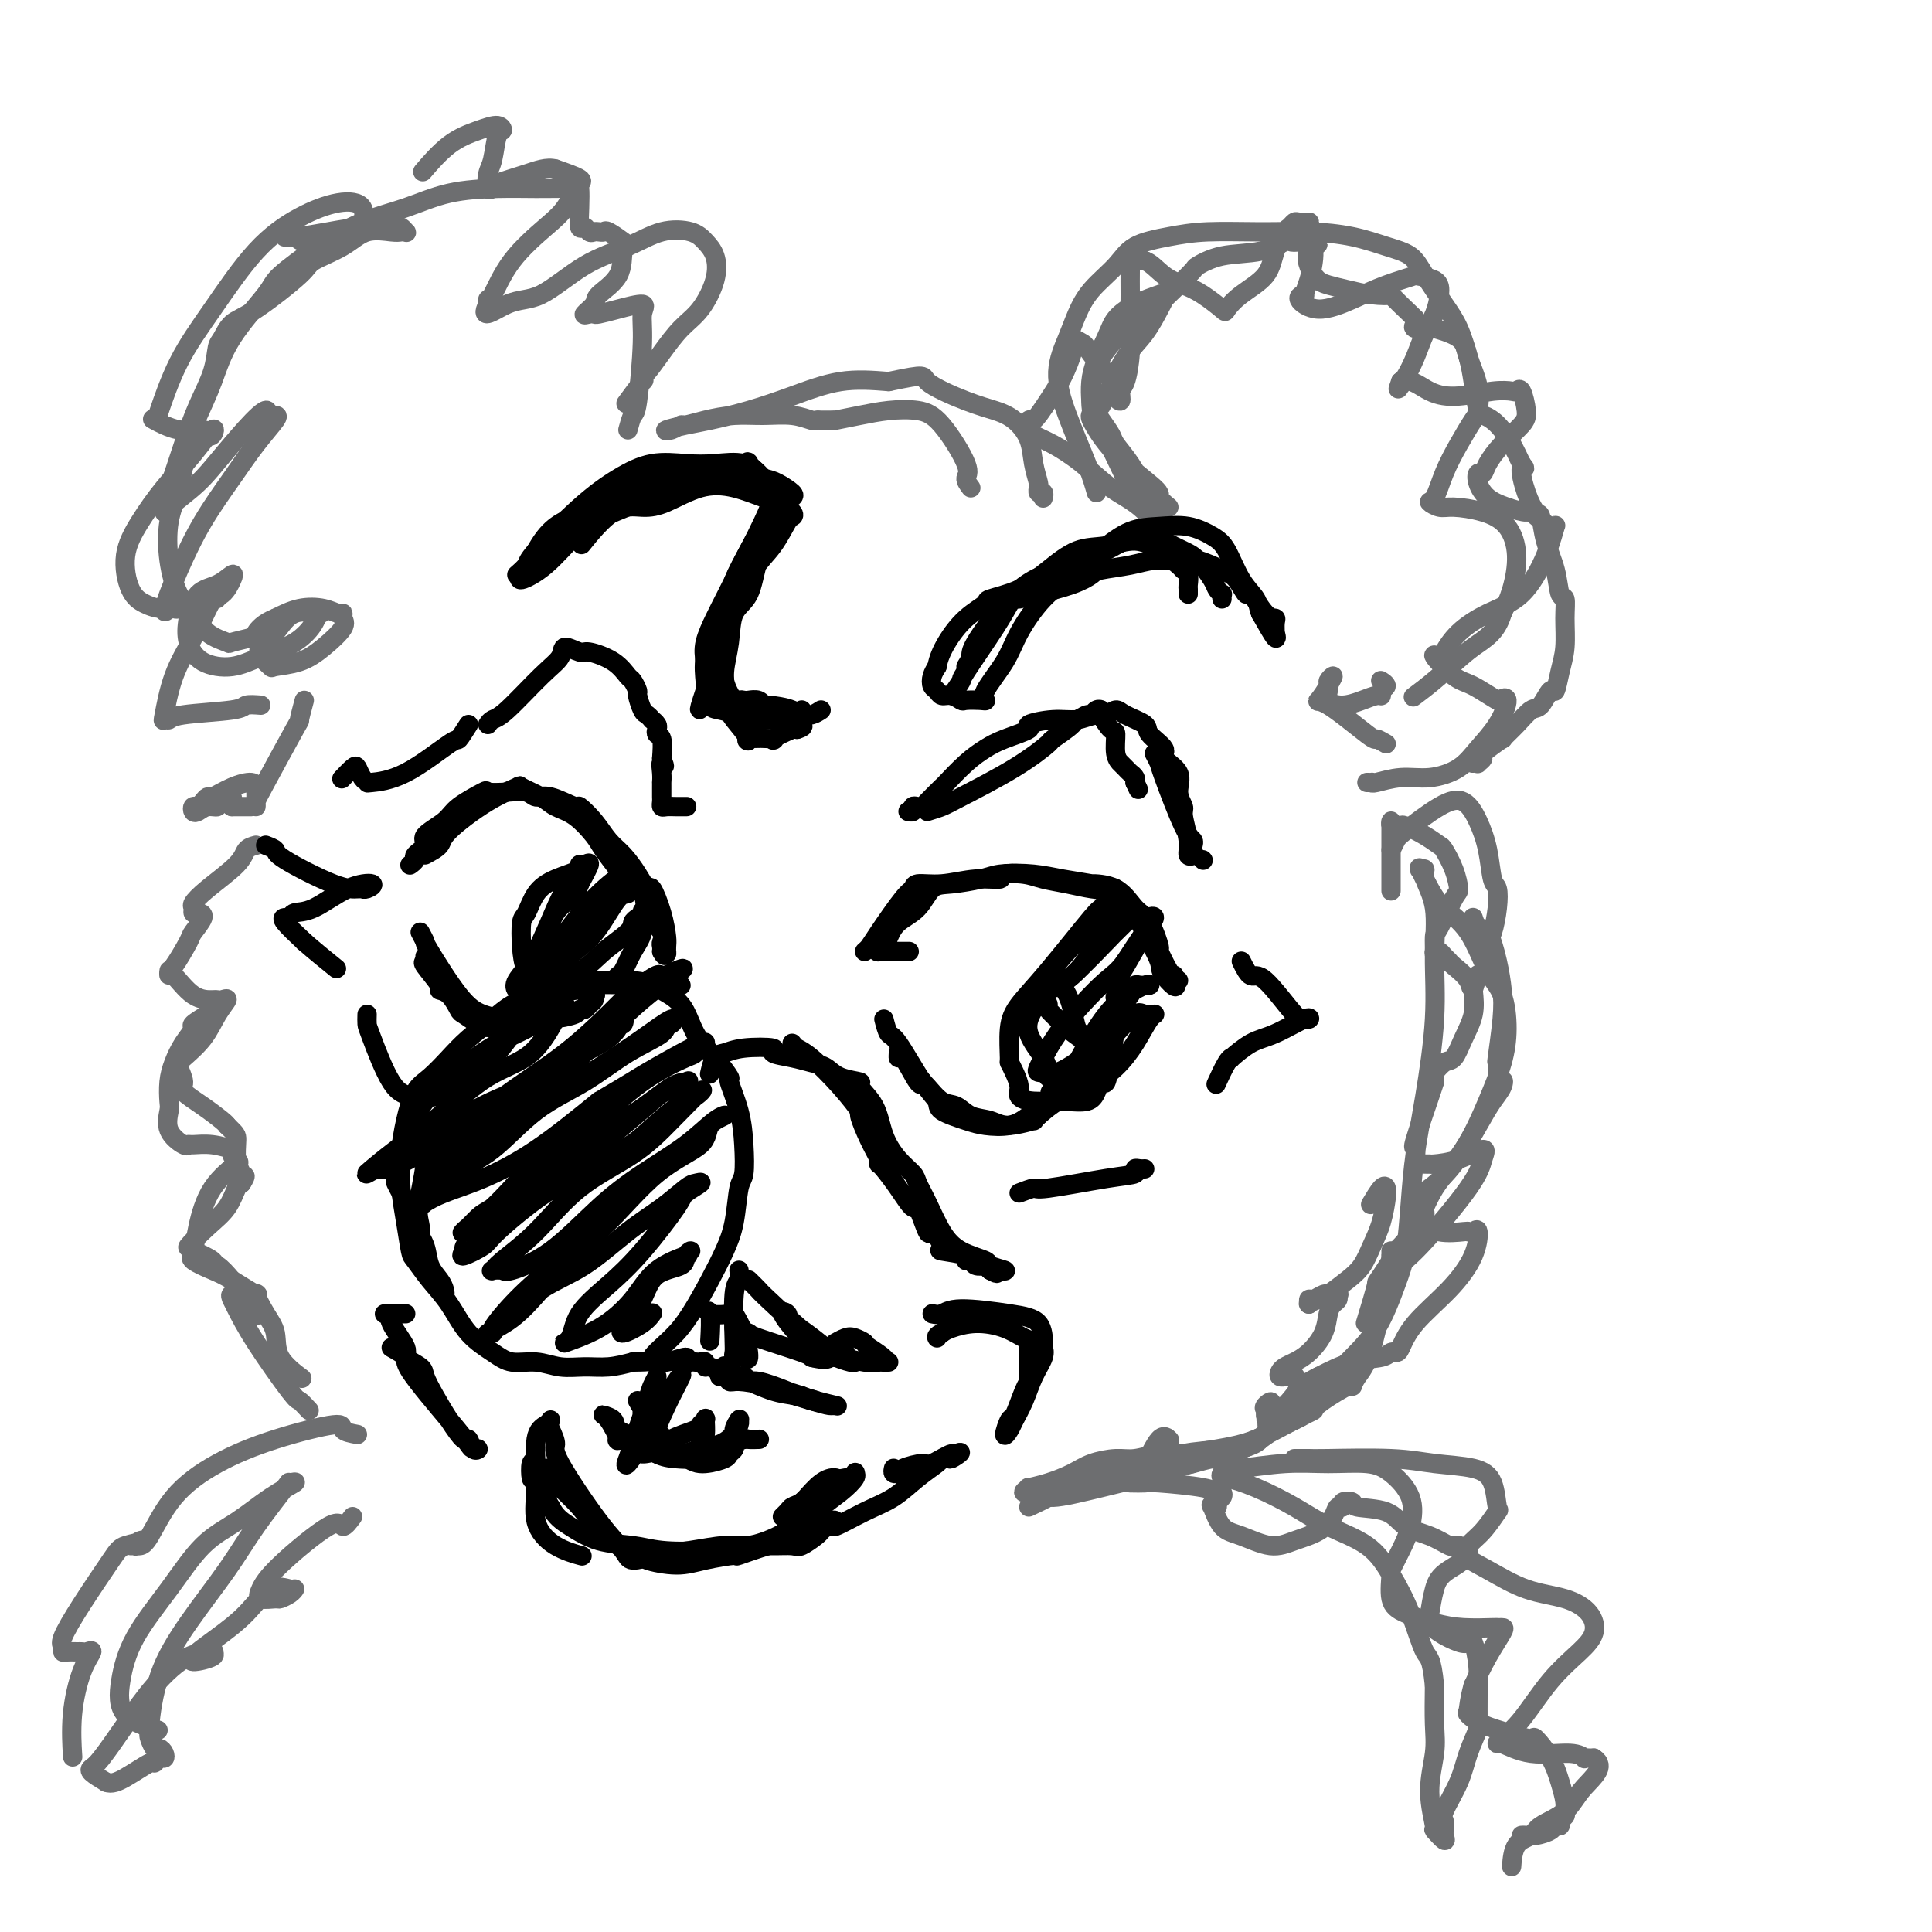 <svg viewBox='0 0 400 400' version='1.1' xmlns='http://www.w3.org/2000/svg' xmlns:xlink='http://www.w3.org/1999/xlink'><g fill='none' stroke='#000000' stroke-width='4' stroke-linecap='round' stroke-linejoin='round'><path d='M88,177c1.236,-0.664 2.471,-1.328 3,-2c0.529,-0.672 0.351,-1.351 2,-3c1.649,-1.649 5.126,-4.267 8,-6c2.874,-1.733 5.146,-2.579 6,-3c0.854,-0.421 0.292,-0.415 1,0c0.708,0.415 2.688,1.239 4,2c1.312,0.761 1.956,1.459 3,2c1.044,0.541 2.486,0.926 4,2c1.514,1.074 3.099,2.838 4,4c0.901,1.162 1.118,1.721 2,3c0.882,1.279 2.429,3.279 3,4c0.571,0.721 0.164,0.164 0,0c-0.164,-0.164 -0.086,0.064 1,1c1.086,0.936 3.181,2.579 4,4c0.819,1.421 0.363,2.618 1,4c0.637,1.382 2.367,2.948 3,4c0.633,1.052 0.171,1.591 0,2c-0.171,0.409 -0.049,0.688 0,1c0.049,0.312 0.024,0.656 0,1'/><path d='M137,197c0.845,1.768 0.956,0.187 1,0c0.044,-0.187 0.019,1.020 0,1c-0.019,-0.020 -0.032,-1.267 0,-2c0.032,-0.733 0.108,-0.950 0,-2c-0.108,-1.050 -0.402,-2.931 -1,-5c-0.598,-2.069 -1.500,-4.324 -2,-5c-0.500,-0.676 -0.597,0.227 -1,0c-0.403,-0.227 -1.110,-1.586 -2,-3c-0.890,-1.414 -1.961,-2.885 -3,-4c-1.039,-1.115 -2.046,-1.876 -3,-3c-0.954,-1.124 -1.856,-2.612 -3,-4c-1.144,-1.388 -2.532,-2.677 -3,-3c-0.468,-0.323 -0.017,0.320 -1,0c-0.983,-0.320 -3.399,-1.602 -5,-2c-1.601,-0.398 -2.386,0.087 -3,0c-0.614,-0.087 -1.057,-0.746 -2,-1c-0.943,-0.254 -2.385,-0.102 -4,0c-1.615,0.102 -3.401,0.152 -4,0c-0.599,-0.152 -0.011,-0.508 -1,0c-0.989,0.508 -3.555,1.880 -5,3c-1.445,1.120 -1.770,1.987 -3,3c-1.230,1.013 -3.367,2.170 -4,3c-0.633,0.830 0.236,1.333 0,2c-0.236,0.667 -1.579,1.498 -2,2c-0.421,0.502 0.079,0.674 0,1c-0.079,0.326 -0.737,0.808 -1,1c-0.263,0.192 -0.132,0.096 0,0'/><path d='M87,193c0.459,0.862 0.919,1.723 1,2c0.081,0.277 -0.216,-0.031 1,2c1.216,2.031 3.945,6.400 6,9c2.055,2.600 3.437,3.429 5,4c1.563,0.571 3.309,0.882 5,1c1.691,0.118 3.328,0.042 4,0c0.672,-0.042 0.379,-0.049 1,0c0.621,0.049 2.155,0.154 4,0c1.845,-0.154 4.001,-0.566 5,-1c0.999,-0.434 0.841,-0.891 1,-1c0.159,-0.109 0.634,0.129 1,0c0.366,-0.129 0.624,-0.627 1,-1c0.376,-0.373 0.872,-0.622 1,-1c0.128,-0.378 -0.112,-0.885 0,-1c0.112,-0.115 0.575,0.163 0,0c-0.575,-0.163 -2.187,-0.768 -3,-1c-0.813,-0.232 -0.828,-0.093 -1,0c-0.172,0.093 -0.501,0.139 -1,0c-0.499,-0.139 -1.167,-0.464 -2,0c-0.833,0.464 -1.831,1.718 -3,3c-1.169,1.282 -2.509,2.591 -3,3c-0.491,0.409 -0.132,-0.082 -1,0c-0.868,0.082 -2.962,0.738 -4,1c-1.038,0.262 -1.019,0.131 -1,0'/><path d='M104,212c-2.817,1.200 -3.859,0.700 -5,0c-1.141,-0.700 -2.380,-1.599 -3,-2c-0.620,-0.401 -0.622,-0.304 -1,-1c-0.378,-0.696 -1.131,-2.186 -2,-3c-0.869,-0.814 -1.855,-0.954 -2,-1c-0.145,-0.046 0.549,0.001 0,-1c-0.549,-1.001 -2.343,-3.052 -3,-4c-0.657,-0.948 -0.177,-0.794 0,-1c0.177,-0.206 0.051,-0.773 0,-1c-0.051,-0.227 -0.025,-0.113 0,0'/><path d='M179,197c0.332,-0.281 0.664,-0.563 1,-1c0.336,-0.437 0.678,-1.030 2,-3c1.322,-1.970 3.626,-5.316 5,-7c1.374,-1.684 1.820,-1.704 2,-2c0.180,-0.296 0.096,-0.867 1,-1c0.904,-0.133 2.796,0.174 5,0c2.204,-0.174 4.718,-0.828 7,-1c2.282,-0.172 4.330,0.140 5,0c0.670,-0.140 -0.039,-0.731 1,-1c1.039,-0.269 3.825,-0.215 6,0c2.175,0.215 3.741,0.593 6,1c2.259,0.407 5.213,0.844 6,1c0.787,0.156 -0.594,0.033 0,0c0.594,-0.033 3.163,0.026 5,1c1.837,0.974 2.944,2.863 4,4c1.056,1.137 2.062,1.520 3,3c0.938,1.480 1.807,4.056 2,5c0.193,0.944 -0.289,0.257 0,1c0.289,0.743 1.350,2.917 2,4c0.650,1.083 0.890,1.075 1,1c0.110,-0.075 0.091,-0.216 0,0c-0.091,0.216 -0.255,0.789 0,1c0.255,0.211 0.930,0.060 1,0c0.070,-0.060 -0.465,-0.030 -1,0'/><path d='M243,203c1.424,2.814 -1.016,0.351 -2,-1c-0.984,-1.351 -0.510,-1.588 -1,-3c-0.490,-1.412 -1.942,-3.999 -3,-6c-1.058,-2.001 -1.720,-3.415 -2,-4c-0.280,-0.585 -0.178,-0.342 -1,-1c-0.822,-0.658 -2.567,-2.218 -4,-3c-1.433,-0.782 -2.554,-0.785 -4,-1c-1.446,-0.215 -3.217,-0.643 -5,-1c-1.783,-0.357 -3.579,-0.642 -5,-1c-1.421,-0.358 -2.467,-0.789 -4,-1c-1.533,-0.211 -3.553,-0.201 -5,0c-1.447,0.201 -2.320,0.595 -4,1c-1.680,0.405 -4.166,0.822 -6,1c-1.834,0.178 -3.016,0.117 -4,1c-0.984,0.883 -1.769,2.710 -3,4c-1.231,1.290 -2.906,2.044 -4,3c-1.094,0.956 -1.605,2.112 -2,3c-0.395,0.888 -0.673,1.506 -1,2c-0.327,0.494 -0.704,0.864 -1,1c-0.296,0.136 -0.512,0.036 0,0c0.512,-0.036 1.753,-0.010 3,0c1.247,0.010 2.499,0.003 3,0c0.501,-0.003 0.250,-0.001 0,0'/><path d='M183,211c0.323,1.255 0.646,2.510 1,3c0.354,0.490 0.738,0.215 2,2c1.262,1.785 3.403,5.630 5,8c1.597,2.370 2.650,3.263 3,4c0.350,0.737 -0.003,1.317 1,2c1.003,0.683 3.363,1.469 5,2c1.637,0.531 2.551,0.806 4,1c1.449,0.194 3.432,0.307 5,0c1.568,-0.307 2.722,-1.035 4,-2c1.278,-0.965 2.681,-2.167 4,-3c1.319,-0.833 2.552,-1.298 4,-2c1.448,-0.702 3.109,-1.641 4,-2c0.891,-0.359 1.012,-0.138 1,0c-0.012,0.138 -0.155,0.194 0,0c0.155,-0.194 0.610,-0.637 1,-1c0.390,-0.363 0.716,-0.646 1,-1c0.284,-0.354 0.527,-0.778 1,-1c0.473,-0.222 1.176,-0.240 1,0c-0.176,0.240 -1.232,0.738 -2,1c-0.768,0.262 -1.247,0.287 -2,1c-0.753,0.713 -1.780,2.115 -3,3c-1.220,0.885 -2.634,1.253 -4,2c-1.366,0.747 -2.683,1.874 -4,3'/><path d='M215,231c-1.985,1.544 -0.446,0.904 -1,1c-0.554,0.096 -3.201,0.929 -5,1c-1.799,0.071 -2.751,-0.618 -4,-1c-1.249,-0.382 -2.794,-0.456 -4,-1c-1.206,-0.544 -2.074,-1.559 -3,-2c-0.926,-0.441 -1.909,-0.309 -3,-1c-1.091,-0.691 -2.288,-2.204 -3,-3c-0.712,-0.796 -0.937,-0.874 -1,-1c-0.063,-0.126 0.036,-0.300 0,0c-0.036,0.300 -0.206,1.075 -1,0c-0.794,-1.075 -2.213,-3.999 -3,-5c-0.787,-1.001 -0.943,-0.077 -1,0c-0.057,0.077 -0.016,-0.692 0,-1c0.016,-0.308 0.008,-0.154 0,0'/><path d='M141,204c-1.712,-0.013 -3.423,-0.026 -4,0c-0.577,0.026 -0.018,0.092 -3,0c-2.982,-0.092 -9.505,-0.342 -14,0c-4.495,0.342 -6.964,1.276 -9,2c-2.036,0.724 -3.640,1.237 -5,2c-1.360,0.763 -2.475,1.777 -4,3c-1.525,1.223 -3.459,2.656 -5,4c-1.541,1.344 -2.690,2.597 -4,4c-1.310,1.403 -2.782,2.954 -4,4c-1.218,1.046 -2.184,1.586 -3,3c-0.816,1.414 -1.484,3.702 -2,6c-0.516,2.298 -0.881,4.605 -1,6c-0.119,1.395 0.008,1.877 0,3c-0.008,1.123 -0.152,2.887 0,5c0.152,2.113 0.599,4.576 1,7c0.401,2.424 0.756,4.808 1,6c0.244,1.192 0.379,1.190 1,2c0.621,0.810 1.729,2.431 3,4c1.271,1.569 2.706,3.085 4,5c1.294,1.915 2.449,4.230 4,6c1.551,1.770 3.498,2.996 5,4c1.502,1.004 2.557,1.786 4,2c1.443,0.214 3.273,-0.142 5,0c1.727,0.142 3.349,0.780 5,1c1.651,0.220 3.329,0.021 5,0c1.671,-0.021 3.335,0.137 5,0c1.665,-0.137 3.333,-0.568 5,-1'/><path d='M131,282c4.581,-0.040 3.535,-0.141 4,-1c0.465,-0.859 2.443,-2.477 4,-4c1.557,-1.523 2.693,-2.951 4,-5c1.307,-2.049 2.785,-4.720 4,-7c1.215,-2.280 2.168,-4.169 3,-6c0.832,-1.831 1.542,-3.603 2,-6c0.458,-2.397 0.665,-5.417 1,-7c0.335,-1.583 0.800,-1.727 1,-3c0.200,-1.273 0.137,-3.673 0,-6c-0.137,-2.327 -0.347,-4.581 -1,-7c-0.653,-2.419 -1.748,-5.004 -2,-6c-0.252,-0.996 0.338,-0.403 0,-1c-0.338,-0.597 -1.603,-2.383 -3,-4c-1.397,-1.617 -2.926,-3.064 -4,-5c-1.074,-1.936 -1.693,-4.361 -3,-6c-1.307,-1.639 -3.301,-2.492 -4,-3c-0.699,-0.508 -0.103,-0.670 -1,-1c-0.897,-0.330 -3.285,-0.828 -5,-1c-1.715,-0.172 -2.755,-0.019 -4,0c-1.245,0.019 -2.696,-0.095 -4,0c-1.304,0.095 -2.462,0.401 -4,1c-1.538,0.599 -3.457,1.493 -5,2c-1.543,0.507 -2.711,0.627 -4,2c-1.289,1.373 -2.700,3.998 -4,6c-1.300,2.002 -2.489,3.382 -4,5c-1.511,1.618 -3.343,3.473 -5,5c-1.657,1.527 -3.140,2.727 -4,4c-0.860,1.273 -1.096,2.620 -2,5c-0.904,2.380 -2.474,5.795 -3,7c-0.526,1.205 -0.007,0.202 0,1c0.007,0.798 -0.496,3.399 -1,6'/><path d='M87,247c-0.926,4.236 -0.241,5.327 0,7c0.241,1.673 0.040,3.930 0,5c-0.040,1.070 0.083,0.955 0,1c-0.083,0.045 -0.372,0.251 0,1c0.372,0.749 1.407,2.041 2,3c0.593,0.959 0.746,1.586 1,2c0.254,0.414 0.611,0.614 1,1c0.389,0.386 0.810,0.957 1,1c0.190,0.043 0.150,-0.441 0,-1c-0.150,-0.559 -0.410,-1.194 -1,-2c-0.590,-0.806 -1.511,-1.782 -2,-3c-0.489,-1.218 -0.548,-2.678 -1,-4c-0.452,-1.322 -1.299,-2.505 -2,-4c-0.701,-1.495 -1.255,-3.303 -2,-5c-0.745,-1.697 -1.680,-3.283 -2,-4c-0.320,-0.717 -0.026,-0.564 0,-1c0.026,-0.436 -0.217,-1.459 0,-3c0.217,-1.541 0.895,-3.599 2,-6c1.105,-2.401 2.636,-5.146 4,-7c1.364,-1.854 2.562,-2.819 4,-4c1.438,-1.181 3.117,-2.579 5,-4c1.883,-1.421 3.969,-2.865 6,-4c2.031,-1.135 4.008,-1.959 6,-3c1.992,-1.041 3.998,-2.297 5,-3c1.002,-0.703 1.001,-0.851 1,-1'/><path d='M115,209c3.421,-2.512 0.474,-1.291 0,-1c-0.474,0.291 1.525,-0.348 2,0c0.475,0.348 -0.575,1.683 -1,2c-0.425,0.317 -0.227,-0.383 -1,1c-0.773,1.383 -2.518,4.850 -5,7c-2.482,2.150 -5.700,2.984 -9,5c-3.300,2.016 -6.681,5.215 -10,8c-3.319,2.785 -6.576,5.155 -9,7c-2.424,1.845 -4.013,3.166 -5,4c-0.987,0.834 -1.370,1.183 -1,1c0.370,-0.183 1.492,-0.896 2,-1c0.508,-0.104 0.401,0.402 2,0c1.599,-0.402 4.906,-1.710 8,-4c3.094,-2.290 5.977,-5.560 10,-8c4.023,-2.440 9.187,-4.049 13,-6c3.813,-1.951 6.277,-4.242 9,-6c2.723,-1.758 5.706,-2.981 7,-4c1.294,-1.019 0.899,-1.833 1,-2c0.101,-0.167 0.700,0.312 1,0c0.300,-0.312 0.303,-1.414 0,-1c-0.303,0.414 -0.913,2.344 -3,4c-2.087,1.656 -5.651,3.038 -9,5c-3.349,1.962 -6.483,4.504 -10,7c-3.517,2.496 -7.419,4.945 -10,7c-2.581,2.055 -3.842,3.715 -5,5c-1.158,1.285 -2.212,2.193 -2,2c0.212,-0.193 1.689,-1.488 2,-2c0.311,-0.512 -0.546,-0.240 1,-2c1.546,-1.760 5.493,-5.551 10,-9c4.507,-3.449 9.573,-6.557 14,-10c4.427,-3.443 8.213,-7.222 12,-11'/><path d='M129,207c7.702,-6.346 7.457,-5.212 8,-5c0.543,0.212 1.873,-0.499 3,-1c1.127,-0.501 2.052,-0.792 1,0c-1.052,0.792 -4.082,2.667 -8,6c-3.918,3.333 -8.726,8.123 -13,12c-4.274,3.877 -8.014,6.839 -12,10c-3.986,3.161 -8.218,6.520 -11,9c-2.782,2.480 -4.113,4.082 -5,5c-0.887,0.918 -1.330,1.152 -1,1c0.330,-0.152 1.432,-0.692 2,-1c0.568,-0.308 0.603,-0.385 2,-1c1.397,-0.615 4.158,-1.768 7,-4c2.842,-2.232 5.766,-5.545 9,-8c3.234,-2.455 6.778,-4.054 10,-6c3.222,-1.946 6.121,-4.241 9,-6c2.879,-1.759 5.736,-2.983 7,-4c1.264,-1.017 0.935,-1.829 1,-2c0.065,-0.171 0.526,0.298 1,0c0.474,-0.298 0.963,-1.362 0,-1c-0.963,0.362 -3.378,2.152 -6,4c-2.622,1.848 -5.452,3.756 -9,6c-3.548,2.244 -7.815,4.823 -12,8c-4.185,3.177 -8.289,6.951 -12,10c-3.711,3.049 -7.029,5.374 -9,7c-1.971,1.626 -2.596,2.554 -3,3c-0.404,0.446 -0.589,0.410 0,0c0.589,-0.410 1.952,-1.192 4,-2c2.048,-0.808 4.782,-1.641 8,-3c3.218,-1.359 6.919,-3.246 11,-6c4.081,-2.754 8.540,-6.377 13,-10'/><path d='M124,228c7.345,-4.329 7.708,-4.652 10,-6c2.292,-1.348 6.512,-3.723 9,-5c2.488,-1.277 3.245,-1.457 3,-1c-0.245,0.457 -1.490,1.550 -2,2c-0.510,0.450 -0.283,0.258 -2,1c-1.717,0.742 -5.377,2.419 -9,5c-3.623,2.581 -7.208,6.068 -11,9c-3.792,2.932 -7.790,5.311 -11,8c-3.210,2.689 -5.630,5.688 -8,8c-2.370,2.312 -4.689,3.937 -6,5c-1.311,1.063 -1.612,1.564 -1,1c0.612,-0.564 2.139,-2.193 3,-3c0.861,-0.807 1.056,-0.791 3,-2c1.944,-1.209 5.638,-3.644 9,-6c3.362,-2.356 6.393,-4.633 10,-7c3.607,-2.367 7.789,-4.823 11,-7c3.211,-2.177 5.450,-4.076 7,-5c1.550,-0.924 2.411,-0.874 3,-1c0.589,-0.126 0.905,-0.427 0,0c-0.905,0.427 -3.033,1.581 -4,2c-0.967,0.419 -0.775,0.101 -3,2c-2.225,1.899 -6.868,6.014 -11,9c-4.132,2.986 -7.752,4.844 -11,7c-3.248,2.156 -6.124,4.610 -9,7c-2.876,2.390 -5.752,4.717 -7,6c-1.248,1.283 -0.870,1.524 -1,2c-0.130,0.476 -0.770,1.188 0,1c0.770,-0.188 2.949,-1.277 4,-2c1.051,-0.723 0.975,-1.079 3,-3c2.025,-1.921 6.150,-5.406 10,-8c3.850,-2.594 7.425,-4.297 11,-6'/><path d='M124,241c5.790,-3.747 6.267,-3.614 8,-5c1.733,-1.386 4.724,-4.291 7,-6c2.276,-1.709 3.837,-2.222 5,-3c1.163,-0.778 1.928,-1.820 1,-1c-0.928,0.820 -3.548,3.501 -6,6c-2.452,2.499 -4.737,4.817 -8,7c-3.263,2.183 -7.503,4.231 -11,7c-3.497,2.769 -6.250,6.258 -9,9c-2.750,2.742 -5.495,4.737 -7,6c-1.505,1.263 -1.768,1.795 -2,2c-0.232,0.205 -0.431,0.083 0,0c0.431,-0.083 1.493,-0.127 2,0c0.507,0.127 0.458,0.426 2,0c1.542,-0.426 4.674,-1.578 8,-4c3.326,-2.422 6.845,-6.114 10,-9c3.155,-2.886 5.944,-4.965 9,-7c3.056,-2.035 6.377,-4.026 9,-6c2.623,-1.974 4.548,-3.931 6,-5c1.452,-1.069 2.430,-1.250 2,-1c-0.430,0.250 -2.268,0.932 -3,2c-0.732,1.068 -0.357,2.524 -2,4c-1.643,1.476 -5.303,2.974 -9,6c-3.697,3.026 -7.430,7.581 -11,11c-3.570,3.419 -6.978,5.703 -10,8c-3.022,2.297 -5.657,4.609 -8,7c-2.343,2.391 -4.393,4.862 -5,6c-0.607,1.138 0.229,0.944 0,1c-0.229,0.056 -1.523,0.361 -1,0c0.523,-0.361 2.864,-1.389 5,-3c2.136,-1.611 4.068,-3.806 6,-6'/><path d='M112,267c3.133,-2.010 5.966,-3.036 9,-5c3.034,-1.964 6.270,-4.868 9,-7c2.730,-2.132 4.955,-3.493 7,-5c2.045,-1.507 3.909,-3.160 5,-4c1.091,-0.840 1.410,-0.866 2,-1c0.590,-0.134 1.451,-0.376 1,0c-0.451,0.376 -2.215,1.369 -3,2c-0.785,0.631 -0.590,0.901 -2,3c-1.410,2.099 -4.426,6.028 -7,9c-2.574,2.972 -4.708,4.986 -7,7c-2.292,2.014 -4.742,4.029 -6,6c-1.258,1.971 -1.323,3.900 -2,5c-0.677,1.100 -1.966,1.373 -1,1c0.966,-0.373 4.187,-1.391 7,-3c2.813,-1.609 5.217,-3.808 7,-6c1.783,-2.192 2.943,-4.375 5,-6c2.057,-1.625 5.011,-2.692 6,-3c0.989,-0.308 0.014,0.142 0,0c-0.014,-0.142 0.934,-0.875 1,-1c0.066,-0.125 -0.749,0.359 -1,1c-0.251,0.641 0.063,1.438 -1,2c-1.063,0.562 -3.504,0.888 -5,2c-1.496,1.112 -2.048,3.010 -3,5c-0.952,1.990 -2.304,4.070 -3,5c-0.696,0.930 -0.736,0.708 -1,1c-0.264,0.292 -0.751,1.099 0,1c0.751,-0.099 2.741,-1.104 4,-2c1.259,-0.896 1.788,-1.685 2,-2c0.212,-0.315 0.106,-0.158 0,0'/><path d='M192,168c1.092,-0.338 2.183,-0.676 3,-1c0.817,-0.324 1.358,-0.633 4,-2c2.642,-1.367 7.383,-3.792 11,-6c3.617,-2.208 6.110,-4.198 7,-5c0.890,-0.802 0.179,-0.415 1,-1c0.821,-0.585 3.176,-2.142 4,-3c0.824,-0.858 0.118,-1.018 0,-1c-0.118,0.018 0.351,0.215 1,0c0.649,-0.215 1.479,-0.841 2,-1c0.521,-0.159 0.735,0.151 1,0c0.265,-0.151 0.583,-0.762 1,-1c0.417,-0.238 0.934,-0.103 1,0c0.066,0.103 -0.318,0.175 0,1c0.318,0.825 1.338,2.402 2,3c0.662,0.598 0.965,0.216 1,1c0.035,0.784 -0.198,2.735 0,4c0.198,1.265 0.827,1.844 1,2c0.173,0.156 -0.111,-0.112 0,0c0.111,0.112 0.618,0.605 1,1c0.382,0.395 0.638,0.694 1,1c0.362,0.306 0.828,0.621 1,1c0.172,0.379 0.049,0.823 0,1c-0.049,0.177 -0.025,0.089 0,0'/><path d='M235,162c1.167,2.500 0.583,1.250 0,0'/><path d='M101,150c0.263,-0.381 0.527,-0.762 1,-1c0.473,-0.238 1.157,-0.333 3,-2c1.843,-1.667 4.847,-4.907 7,-7c2.153,-2.093 3.454,-3.040 4,-4c0.546,-0.960 0.335,-1.935 1,-2c0.665,-0.065 2.205,0.779 3,1c0.795,0.221 0.844,-0.182 2,0c1.156,0.182 3.419,0.950 5,2c1.581,1.050 2.479,2.383 3,3c0.521,0.617 0.664,0.518 1,1c0.336,0.482 0.865,1.545 1,2c0.135,0.455 -0.122,0.303 0,1c0.122,0.697 0.625,2.242 1,3c0.375,0.758 0.623,0.728 1,1c0.377,0.272 0.885,0.847 1,1c0.115,0.153 -0.162,-0.116 0,0c0.162,0.116 0.762,0.617 1,1c0.238,0.383 0.115,0.649 0,1c-0.115,0.351 -0.223,0.787 0,1c0.223,0.213 0.778,0.204 1,1c0.222,0.796 0.111,2.398 0,4'/><path d='M137,157c1.083,2.768 0.290,1.190 0,1c-0.290,-0.190 -0.078,1.010 0,2c0.078,0.990 0.021,1.771 0,2c-0.021,0.229 -0.005,-0.094 0,0c0.005,0.094 0.001,0.603 0,1c-0.001,0.397 0.002,0.681 0,1c-0.002,0.319 -0.009,0.674 0,1c0.009,0.326 0.034,0.623 0,1c-0.034,0.377 -0.128,0.833 0,1c0.128,0.167 0.478,0.045 1,0c0.522,-0.045 1.218,-0.012 2,0c0.782,0.012 1.652,0.003 2,0c0.348,-0.003 0.174,-0.002 0,0'/><path d='M239,156c0.415,0.786 0.829,1.573 1,2c0.171,0.427 0.098,0.496 1,3c0.902,2.504 2.779,7.445 4,10c1.221,2.555 1.787,2.725 2,3c0.213,0.275 0.072,0.656 0,1c-0.072,0.344 -0.076,0.653 0,1c0.076,0.347 0.232,0.732 0,1c-0.232,0.268 -0.851,0.418 -1,0c-0.149,-0.418 0.174,-1.403 0,-3c-0.174,-1.597 -0.843,-3.807 -1,-5c-0.157,-1.193 0.199,-1.368 0,-2c-0.199,-0.632 -0.954,-1.720 -1,-3c-0.046,-1.280 0.618,-2.751 0,-4c-0.618,-1.249 -2.519,-2.274 -3,-3c-0.481,-0.726 0.457,-1.152 0,-2c-0.457,-0.848 -2.311,-2.118 -3,-3c-0.689,-0.882 -0.215,-1.374 -1,-2c-0.785,-0.626 -2.829,-1.384 -4,-2c-1.171,-0.616 -1.469,-1.089 -2,-1c-0.531,0.089 -1.295,0.740 -2,1c-0.705,0.260 -1.353,0.130 -2,0'/><path d='M227,148c-1.617,0.240 -2.659,0.841 -4,1c-1.341,0.159 -2.980,-0.124 -5,0c-2.020,0.124 -4.419,0.653 -5,1c-0.581,0.347 0.656,0.510 0,1c-0.656,0.490 -3.206,1.305 -5,2c-1.794,0.695 -2.831,1.268 -4,2c-1.169,0.732 -2.470,1.622 -4,3c-1.530,1.378 -3.288,3.245 -4,4c-0.712,0.755 -0.377,0.397 -1,1c-0.623,0.603 -2.204,2.165 -3,3c-0.796,0.835 -0.805,0.942 -1,1c-0.195,0.058 -0.574,0.068 -1,0c-0.426,-0.068 -0.898,-0.214 -1,0c-0.102,0.214 0.165,0.788 0,1c-0.165,0.212 -0.761,0.060 -1,0c-0.239,-0.060 -0.119,-0.030 0,0'/><path d='M249,178c0.000,0.000 0.100,0.100 0.1,0.1'/><path d='M97,150c-0.837,1.321 -1.673,2.642 -2,3c-0.327,0.358 -0.143,-0.246 -2,1c-1.857,1.246 -5.755,4.341 -9,6c-3.245,1.659 -5.838,1.882 -7,2c-1.162,0.118 -0.893,0.130 -1,0c-0.107,-0.130 -0.589,-0.402 -1,-1c-0.411,-0.598 -0.749,-1.521 -1,-2c-0.251,-0.479 -0.414,-0.514 -1,0c-0.586,0.514 -1.596,1.575 -2,2c-0.404,0.425 -0.202,0.212 0,0'/><path d='M233,191c-0.959,0.968 -1.918,1.936 -2,2c-0.082,0.064 0.713,-0.776 -1,1c-1.713,1.776 -5.934,6.168 -8,8c-2.066,1.832 -1.977,1.104 -2,1c-0.023,-0.104 -0.160,0.416 0,1c0.160,0.584 0.615,1.230 1,2c0.385,0.770 0.698,1.663 1,3c0.302,1.337 0.591,3.119 1,4c0.409,0.881 0.937,0.862 1,1c0.063,0.138 -0.339,0.432 0,1c0.339,0.568 1.418,1.408 2,2c0.582,0.592 0.666,0.936 1,1c0.334,0.064 0.916,-0.152 1,0c0.084,0.152 -0.332,0.671 0,1c0.332,0.329 1.413,0.469 1,0c-0.413,-0.469 -2.318,-1.548 -3,-2c-0.682,-0.452 -0.140,-0.278 -1,-1c-0.860,-0.722 -3.123,-2.341 -4,-3c-0.877,-0.659 -0.370,-0.359 -1,-1c-0.630,-0.641 -2.398,-2.221 -3,-3c-0.602,-0.779 -0.038,-0.755 0,-1c0.038,-0.245 -0.451,-0.758 -1,-1c-0.549,-0.242 -1.157,-0.212 -1,-1c0.157,-0.788 1.078,-2.394 2,-4'/><path d='M217,202c1.035,-1.575 2.621,-3.511 4,-5c1.379,-1.489 2.551,-2.531 4,-4c1.449,-1.469 3.176,-3.367 4,-4c0.824,-0.633 0.745,-0.002 1,0c0.255,0.002 0.843,-0.625 1,-1c0.157,-0.375 -0.117,-0.499 0,0c0.117,0.499 0.626,1.619 0,3c-0.626,1.381 -2.388,3.022 -4,5c-1.612,1.978 -3.076,4.292 -5,6c-1.924,1.708 -4.309,2.810 -5,3c-0.691,0.190 0.312,-0.531 0,0c-0.312,0.531 -1.940,2.314 -3,4c-1.060,1.686 -1.552,3.275 -1,5c0.552,1.725 2.148,3.586 3,5c0.852,1.414 0.960,2.381 1,3c0.040,0.619 0.011,0.891 0,1c-0.011,0.109 -0.006,0.054 0,0'/><path d='M120,181c-0.738,1.331 -1.477,2.662 -2,3c-0.523,0.338 -0.831,-0.316 -2,2c-1.169,2.316 -3.200,7.601 -5,11c-1.800,3.399 -3.370,4.910 -4,6c-0.630,1.090 -0.321,1.759 0,2c0.321,0.241 0.654,0.053 1,0c0.346,-0.053 0.706,0.028 1,0c0.294,-0.028 0.523,-0.165 1,0c0.477,0.165 1.202,0.632 1,0c-0.202,-0.632 -1.331,-2.364 -2,-4c-0.669,-1.636 -0.877,-3.176 -1,-5c-0.123,-1.824 -0.161,-3.931 0,-5c0.161,-1.069 0.522,-1.099 1,-2c0.478,-0.901 1.073,-2.671 2,-4c0.927,-1.329 2.187,-2.215 4,-3c1.813,-0.785 4.179,-1.467 5,-2c0.821,-0.533 0.096,-0.916 0,-1c-0.096,-0.084 0.436,0.131 1,0c0.564,-0.131 1.161,-0.609 1,0c-0.161,0.609 -1.081,2.304 -2,4'/><path d='M120,183c-0.299,1.026 -1.046,2.092 -2,3c-0.954,0.908 -2.114,1.659 -3,3c-0.886,1.341 -1.498,3.271 -2,5c-0.502,1.729 -0.895,3.258 -1,4c-0.105,0.742 0.078,0.698 0,1c-0.078,0.302 -0.416,0.951 0,1c0.416,0.049 1.586,-0.501 2,-1c0.414,-0.499 0.073,-0.946 1,-2c0.927,-1.054 3.124,-2.716 5,-5c1.876,-2.284 3.431,-5.191 5,-7c1.569,-1.809 3.152,-2.520 4,-3c0.848,-0.480 0.963,-0.728 1,-1c0.037,-0.272 -0.003,-0.568 -1,0c-0.997,0.568 -2.952,2.002 -5,4c-2.048,1.998 -4.191,4.562 -6,7c-1.809,2.438 -3.286,4.749 -4,6c-0.714,1.251 -0.665,1.441 -1,2c-0.335,0.559 -1.053,1.486 0,1c1.053,-0.486 3.878,-2.384 6,-4c2.122,-1.616 3.543,-2.948 5,-5c1.457,-2.052 2.951,-4.823 4,-6c1.049,-1.177 1.653,-0.759 2,-1c0.347,-0.241 0.438,-1.142 0,-1c-0.438,0.142 -1.406,1.327 -2,2c-0.594,0.673 -0.814,0.835 -2,2c-1.186,1.165 -3.339,3.333 -5,5c-1.661,1.667 -2.831,2.834 -4,4'/><path d='M117,197c-2.322,3.064 -1.627,4.223 -2,5c-0.373,0.777 -1.813,1.172 -1,1c0.813,-0.172 3.881,-0.911 6,-2c2.119,-1.089 3.290,-2.529 5,-4c1.710,-1.471 3.960,-2.972 5,-4c1.040,-1.028 0.869,-1.584 1,-2c0.131,-0.416 0.565,-0.692 1,-1c0.435,-0.308 0.870,-0.647 1,-1c0.130,-0.353 -0.046,-0.721 0,0c0.046,0.721 0.315,2.532 0,4c-0.315,1.468 -1.213,2.592 -2,4c-0.787,1.408 -1.464,3.099 -2,4c-0.536,0.901 -0.931,1.012 -1,1c-0.069,-0.012 0.188,-0.148 0,0c-0.188,0.148 -0.820,0.578 0,1c0.820,0.422 3.091,0.835 4,1c0.909,0.165 0.454,0.083 0,0'/><path d='M231,184c-1.270,1.748 -2.540,3.497 -3,4c-0.460,0.503 -0.109,-0.239 -2,2c-1.891,2.239 -6.024,7.460 -9,11c-2.976,3.540 -4.795,5.398 -6,7c-1.205,1.602 -1.797,2.946 -2,5c-0.203,2.054 -0.018,4.816 0,6c0.018,1.184 -0.132,0.790 0,1c0.132,0.210 0.547,1.022 1,2c0.453,0.978 0.944,2.120 1,3c0.056,0.880 -0.322,1.499 0,2c0.322,0.501 1.343,0.886 3,1c1.657,0.114 3.950,-0.043 6,0c2.050,0.043 3.859,0.286 5,0c1.141,-0.286 1.616,-1.099 2,-2c0.384,-0.901 0.678,-1.889 1,-2c0.322,-0.111 0.674,0.654 1,0c0.326,-0.654 0.627,-2.726 1,-5c0.373,-2.274 0.818,-4.750 1,-7c0.182,-2.250 0.101,-4.274 0,-5c-0.101,-0.726 -0.223,-0.155 0,-1c0.223,-0.845 0.790,-3.105 1,-4c0.210,-0.895 0.061,-0.424 1,-2c0.939,-1.576 2.965,-5.200 4,-7c1.035,-1.800 1.078,-1.775 1,-2c-0.078,-0.225 -0.279,-0.699 0,-1c0.279,-0.301 1.037,-0.427 1,0c-0.037,0.427 -0.868,1.408 -2,3c-1.132,1.592 -2.566,3.796 -4,6'/><path d='M233,199c-1.445,2.073 -2.559,2.754 -4,4c-1.441,1.246 -3.211,3.056 -5,5c-1.789,1.944 -3.597,4.023 -5,6c-1.403,1.977 -2.402,3.853 -3,5c-0.598,1.147 -0.797,1.566 -1,2c-0.203,0.434 -0.411,0.883 0,1c0.411,0.117 1.441,-0.097 2,0c0.559,0.097 0.646,0.506 2,0c1.354,-0.506 3.973,-1.925 6,-4c2.027,-2.075 3.460,-4.805 5,-7c1.540,-2.195 3.187,-3.856 4,-5c0.813,-1.144 0.792,-1.773 1,-2c0.208,-0.227 0.643,-0.054 1,0c0.357,0.054 0.634,-0.012 1,0c0.366,0.012 0.820,0.101 1,0c0.180,-0.101 0.087,-0.392 -1,0c-1.087,0.392 -3.166,1.468 -5,3c-1.834,1.532 -3.422,3.520 -5,6c-1.578,2.480 -3.145,5.452 -4,7c-0.855,1.548 -0.999,1.671 -1,2c-0.001,0.329 0.141,0.865 0,1c-0.141,0.135 -0.565,-0.132 0,0c0.565,0.132 2.119,0.662 3,1c0.881,0.338 1.089,0.483 2,0c0.911,-0.483 2.525,-1.593 4,-3c1.475,-1.407 2.811,-3.112 4,-5c1.189,-1.888 2.230,-3.959 3,-5c0.770,-1.041 1.268,-1.052 1,-1c-0.268,0.052 -1.303,0.168 -2,0c-0.697,-0.168 -1.056,-0.619 -2,0c-0.944,0.619 -2.472,2.310 -4,4'/><path d='M231,214c-2.113,1.325 -3.896,3.139 -5,5c-1.104,1.861 -1.528,3.770 -3,5c-1.472,1.230 -3.992,1.780 -5,2c-1.008,0.220 -0.504,0.110 0,0'/><path d='M149,285c1.292,0.000 2.585,0.000 3,0c0.415,-0.000 -0.047,-0.000 3,1c3.047,1.000 9.605,3.001 13,4c3.395,0.999 3.629,0.997 4,1c0.371,0.003 0.878,0.012 1,0c0.122,-0.012 -0.143,-0.044 0,0c0.143,0.044 0.692,0.166 0,0c-0.692,-0.166 -2.626,-0.619 -4,-1c-1.374,-0.381 -2.187,-0.691 -3,-1'/><path d='M166,289c-2.179,-0.696 -4.627,-1.436 -7,-2c-2.373,-0.564 -4.672,-0.951 -6,-1c-1.328,-0.049 -1.687,0.241 -2,0c-0.313,-0.241 -0.582,-1.014 0,-1c0.582,0.014 2.015,0.814 3,1c0.985,0.186 1.520,-0.241 3,0c1.480,0.241 3.903,1.149 6,2c2.097,0.851 3.867,1.646 5,2c1.133,0.354 1.628,0.268 1,0c-0.628,-0.268 -2.381,-0.717 -4,-1c-1.619,-0.283 -3.106,-0.402 -5,-1c-1.894,-0.598 -4.196,-1.677 -5,-2c-0.804,-0.323 -0.110,0.110 0,0c0.110,-0.110 -0.363,-0.765 -1,-1c-0.637,-0.235 -1.439,-0.052 -2,0c-0.561,0.052 -0.882,-0.027 -1,0c-0.118,0.027 -0.032,0.161 0,0c0.032,-0.161 0.009,-0.617 0,-1c-0.009,-0.383 -0.005,-0.691 0,-1'/><path d='M151,283c-2.269,-0.697 -0.440,0.560 0,1c0.440,0.440 -0.508,0.061 -1,0c-0.492,-0.061 -0.527,0.194 -1,0c-0.473,-0.194 -1.384,-0.836 -2,-1c-0.616,-0.164 -0.938,0.152 -1,0c-0.062,-0.152 0.136,-0.771 0,-1c-0.136,-0.229 -0.608,-0.066 -1,0c-0.392,0.066 -0.706,0.036 -1,0c-0.294,-0.036 -0.570,-0.076 -1,0c-0.430,0.076 -1.016,0.269 -1,0c0.016,-0.269 0.633,-1.000 0,-1c-0.633,-0.000 -2.517,0.731 -4,1c-1.483,0.269 -2.567,0.077 -3,0c-0.433,-0.077 -0.217,-0.038 0,0'/><path d='M114,294c-0.190,0.301 -0.381,0.601 -1,1c-0.619,0.399 -1.668,0.895 -2,3c-0.332,2.105 0.052,5.818 0,9c-0.052,3.182 -0.540,5.832 0,8c0.540,2.168 2.107,3.853 4,5c1.893,1.147 4.112,1.756 5,2c0.888,0.244 0.444,0.122 0,0'/><path d='M114,296c0.514,1.135 1.028,2.270 1,3c-0.028,0.730 -0.597,1.054 1,4c1.597,2.946 5.358,8.514 8,12c2.642,3.486 4.163,4.892 5,6c0.837,1.108 0.991,1.920 2,2c1.009,0.080 2.874,-0.572 5,-1c2.126,-0.428 4.515,-0.632 7,-1c2.485,-0.368 5.066,-0.901 7,-1c1.934,-0.099 3.219,0.236 5,0c1.781,-0.236 4.057,-1.044 6,-2c1.943,-0.956 3.553,-2.060 5,-3c1.447,-0.940 2.732,-1.715 4,-3c1.268,-1.285 2.520,-3.080 3,-4c0.480,-0.920 0.187,-0.963 0,-1c-0.187,-0.037 -0.267,-0.066 0,0c0.267,0.066 0.881,0.227 1,0c0.119,-0.227 -0.258,-0.841 -1,-1c-0.742,-0.159 -1.848,0.139 -3,1c-1.152,0.861 -2.350,2.286 -3,3c-0.650,0.714 -0.754,0.718 -1,1c-0.246,0.282 -0.635,0.841 -1,1c-0.365,0.159 -0.706,-0.081 -1,0c-0.294,0.081 -0.541,0.483 -1,1c-0.459,0.517 -1.131,1.148 -1,1c0.131,-0.148 1.066,-1.074 2,-2'/><path d='M164,312c0.519,-0.365 0.818,-0.279 2,-1c1.182,-0.721 3.249,-2.249 4,-3c0.751,-0.751 0.187,-0.723 1,-1c0.813,-0.277 3.005,-0.857 4,-1c0.995,-0.143 0.795,0.152 1,0c0.205,-0.152 0.814,-0.752 1,-1c0.186,-0.248 -0.053,-0.144 0,0c0.053,0.144 0.398,0.327 0,1c-0.398,0.673 -1.537,1.834 -3,3c-1.463,1.166 -3.249,2.336 -5,4c-1.751,1.664 -3.468,3.821 -5,5c-1.532,1.179 -2.878,1.378 -5,2c-2.122,0.622 -5.018,1.666 -6,2c-0.982,0.334 -0.050,-0.043 -1,0c-0.950,0.043 -3.781,0.506 -6,1c-2.219,0.494 -3.824,1.020 -6,1c-2.176,-0.020 -4.921,-0.587 -6,-1c-1.079,-0.413 -0.492,-0.671 -1,-1c-0.508,-0.329 -2.112,-0.728 -3,-1c-0.888,-0.272 -1.062,-0.415 -2,-1c-0.938,-0.585 -2.642,-1.611 -4,-3c-1.358,-1.389 -2.371,-3.142 -4,-5c-1.629,-1.858 -3.875,-3.821 -5,-5c-1.125,-1.179 -1.128,-1.573 -1,-2c0.128,-0.427 0.388,-0.888 0,-1c-0.388,-0.112 -1.423,0.124 -2,0c-0.577,-0.124 -0.696,-0.608 -1,-1c-0.304,-0.392 -0.793,-0.693 -1,0c-0.207,0.693 -0.133,2.379 0,3c0.133,0.621 0.324,0.177 1,1c0.676,0.823 1.838,2.911 3,5'/><path d='M114,312c1.102,2.128 2.356,2.950 4,4c1.644,1.050 3.678,2.330 6,3c2.322,0.670 4.931,0.730 7,1c2.069,0.270 3.598,0.751 6,1c2.402,0.249 5.678,0.265 8,0c2.322,-0.265 3.691,-0.810 6,-1c2.309,-0.190 5.560,-0.026 8,0c2.440,0.026 4.069,-0.088 5,0c0.931,0.088 1.162,0.377 2,0c0.838,-0.377 2.281,-1.421 3,-2c0.719,-0.579 0.713,-0.694 1,-1c0.287,-0.306 0.867,-0.802 1,-1c0.133,-0.198 -0.179,-0.100 0,0c0.179,0.100 0.850,0.200 1,0c0.150,-0.200 -0.222,-0.699 0,-1c0.222,-0.301 1.037,-0.405 1,0c-0.037,0.405 -0.928,1.317 0,1c0.928,-0.317 3.673,-1.864 6,-3c2.327,-1.136 4.234,-1.860 6,-3c1.766,-1.140 3.391,-2.697 5,-4c1.609,-1.303 3.202,-2.351 4,-3c0.798,-0.649 0.799,-0.900 1,-1c0.201,-0.100 0.600,-0.050 1,0'/><path d='M196,302c5.116,-2.691 1.907,-0.417 1,0c-0.907,0.417 0.489,-1.023 0,-1c-0.489,0.023 -2.862,1.508 -4,2c-1.138,0.492 -1.041,-0.011 -2,0c-0.959,0.011 -2.975,0.535 -4,1c-1.025,0.465 -1.059,0.870 -1,1c0.059,0.130 0.212,-0.017 0,0c-0.212,0.017 -0.788,0.197 -1,0c-0.212,-0.197 -0.061,-0.771 0,-1c0.061,-0.229 0.030,-0.115 0,0'/><path d='M155,265c0.847,0.831 1.694,1.663 2,2c0.306,0.337 0.072,0.181 2,2c1.928,1.819 6.018,5.613 9,8c2.982,2.387 4.854,3.368 6,4c1.146,0.632 1.565,0.915 2,1c0.435,0.085 0.885,-0.029 1,0c0.115,0.029 -0.105,0.201 -1,0c-0.895,-0.201 -2.465,-0.775 -3,-1c-0.535,-0.225 -0.037,-0.102 -1,-1c-0.963,-0.898 -3.388,-2.818 -5,-4c-1.612,-1.182 -2.409,-1.624 -3,-2c-0.591,-0.376 -0.974,-0.684 -1,-1c-0.026,-0.316 0.306,-0.641 0,-1c-0.306,-0.359 -1.249,-0.752 -1,0c0.249,0.752 1.690,2.650 3,4c1.310,1.350 2.487,2.151 4,3c1.513,0.849 3.361,1.744 4,2c0.639,0.256 0.071,-0.128 1,0c0.929,0.128 3.357,0.766 5,1c1.643,0.234 2.502,0.063 3,0c0.498,-0.063 0.634,-0.017 1,0c0.366,0.017 0.962,0.005 1,0c0.038,-0.005 -0.481,-0.002 -1,0'/><path d='M183,282c1.521,-0.170 -1.677,-2.094 -3,-3c-1.323,-0.906 -0.772,-0.792 -1,-1c-0.228,-0.208 -1.236,-0.736 -2,-1c-0.764,-0.264 -1.282,-0.263 -2,0c-0.718,0.263 -1.634,0.790 -2,1c-0.366,0.210 -0.183,0.105 0,0'/><path d='M193,272c0.649,0.136 1.298,0.271 2,0c0.702,-0.271 1.456,-0.950 4,-1c2.544,-0.050 6.880,0.527 10,1c3.120,0.473 5.026,0.842 6,2c0.974,1.158 1.015,3.106 1,4c-0.015,0.894 -0.088,0.733 0,1c0.088,0.267 0.336,0.963 0,2c-0.336,1.037 -1.258,2.414 -2,4c-0.742,1.586 -1.306,3.380 -2,5c-0.694,1.620 -1.519,3.066 -2,4c-0.481,0.934 -0.620,1.358 -1,2c-0.380,0.642 -1.002,1.504 -1,1c0.002,-0.504 0.627,-2.373 1,-3c0.373,-0.627 0.492,-0.013 1,-1c0.508,-0.987 1.404,-3.574 2,-5c0.596,-1.426 0.892,-1.689 1,-2c0.108,-0.311 0.028,-0.670 0,-1c-0.028,-0.330 -0.004,-0.631 0,-1c0.004,-0.369 -0.013,-0.807 0,-2c0.013,-1.193 0.057,-3.140 0,-4c-0.057,-0.860 -0.214,-0.634 -1,-1c-0.786,-0.366 -2.200,-1.325 -4,-2c-1.800,-0.675 -3.985,-1.066 -6,-1c-2.015,0.066 -3.862,0.590 -5,1c-1.138,0.410 -1.569,0.705 -2,1'/><path d='M195,276c-1.311,0.533 -1.089,0.867 -1,1c0.089,0.133 0.044,0.067 0,0'/><path d='M164,216c0.232,0.337 0.463,0.675 1,1c0.537,0.325 1.379,0.638 3,2c1.621,1.362 4.021,3.773 6,6c1.979,2.227 3.535,4.271 4,5c0.465,0.729 -0.163,0.142 0,1c0.163,0.858 1.117,3.159 2,5c0.883,1.841 1.695,3.222 2,4c0.305,0.778 0.103,0.953 0,1c-0.103,0.047 -0.106,-0.035 0,0c0.106,0.035 0.323,0.187 1,1c0.677,0.813 1.815,2.288 3,4c1.185,1.712 2.417,3.660 3,4c0.583,0.340 0.515,-0.929 1,0c0.485,0.929 1.522,4.055 2,5c0.478,0.945 0.396,-0.293 1,0c0.604,0.293 1.892,2.116 2,3c0.108,0.884 -0.964,0.829 0,1c0.964,0.171 3.965,0.568 5,1c1.035,0.432 0.105,0.900 0,1c-0.105,0.100 0.616,-0.166 1,0c0.384,0.166 0.433,0.766 1,1c0.567,0.234 1.653,0.101 2,0c0.347,-0.101 -0.044,-0.172 0,0c0.044,0.172 0.522,0.586 1,1'/><path d='M205,263c2.206,1.241 1.222,0.344 1,0c-0.222,-0.344 0.317,-0.136 1,0c0.683,0.136 1.509,0.198 1,0c-0.509,-0.198 -2.352,-0.657 -3,-1c-0.648,-0.343 -0.100,-0.571 -1,-1c-0.900,-0.429 -3.248,-1.059 -5,-2c-1.752,-0.941 -2.909,-2.193 -4,-4c-1.091,-1.807 -2.117,-4.169 -3,-6c-0.883,-1.831 -1.624,-3.133 -2,-4c-0.376,-0.867 -0.386,-1.301 -1,-2c-0.614,-0.699 -1.832,-1.665 -3,-3c-1.168,-1.335 -2.287,-3.039 -3,-5c-0.713,-1.961 -1.019,-4.178 -2,-6c-0.981,-1.822 -2.635,-3.248 -3,-4c-0.365,-0.752 0.561,-0.832 0,-1c-0.561,-0.168 -2.608,-0.426 -4,-1c-1.392,-0.574 -2.130,-1.464 -3,-2c-0.870,-0.536 -1.874,-0.719 -3,-1c-1.126,-0.281 -2.374,-0.660 -4,-1c-1.626,-0.340 -3.629,-0.640 -4,-1c-0.371,-0.360 0.892,-0.779 0,-1c-0.892,-0.221 -3.938,-0.244 -6,0c-2.062,0.244 -3.140,0.756 -4,1c-0.860,0.244 -1.501,0.219 -2,1c-0.499,0.781 -0.857,2.366 -1,3c-0.143,0.634 -0.072,0.317 0,0'/><path d='M81,279c1.366,0.771 2.733,1.541 3,2c0.267,0.459 -0.565,0.606 1,3c1.565,2.394 5.527,7.036 8,10c2.473,2.964 3.458,4.250 4,5c0.542,0.750 0.641,0.964 1,1c0.359,0.036 0.977,-0.107 1,0c0.023,0.107 -0.549,0.462 -1,0c-0.451,-0.462 -0.779,-1.741 -1,-2c-0.221,-0.259 -0.333,0.503 -1,0c-0.667,-0.503 -1.890,-2.271 -3,-4c-1.110,-1.729 -2.109,-3.419 -3,-5c-0.891,-1.581 -1.676,-3.053 -2,-4c-0.324,-0.947 -0.187,-1.368 -1,-2c-0.813,-0.632 -2.575,-1.476 -3,-2c-0.425,-0.524 0.486,-0.729 0,-2c-0.486,-1.271 -2.369,-3.609 -3,-5c-0.631,-1.391 -0.012,-1.837 0,-2c0.012,-0.163 -0.585,-0.044 -1,0c-0.415,0.044 -0.647,0.012 0,0c0.647,-0.012 2.174,-0.003 3,0c0.826,0.003 0.950,0.001 1,0c0.050,-0.001 0.025,-0.000 0,0'/><path d='M132,290c0.489,0.813 0.979,1.626 1,2c0.021,0.374 -0.426,0.307 1,2c1.426,1.693 4.726,5.144 7,7c2.274,1.856 3.523,2.116 5,2c1.477,-0.116 3.183,-0.609 4,-1c0.817,-0.391 0.745,-0.679 1,-1c0.255,-0.321 0.837,-0.674 1,-1c0.163,-0.326 -0.092,-0.624 0,-1c0.092,-0.376 0.532,-0.830 1,-1c0.468,-0.170 0.965,-0.057 1,0c0.035,0.057 -0.390,0.058 -1,0c-0.610,-0.058 -1.403,-0.173 -2,0c-0.597,0.173 -0.997,0.635 -2,1c-1.003,0.365 -2.607,0.632 -4,1c-1.393,0.368 -2.573,0.837 -4,1c-1.427,0.163 -3.101,0.019 -4,0c-0.899,-0.019 -1.025,0.088 -1,0c0.025,-0.088 0.199,-0.370 -1,-1c-1.199,-0.630 -3.771,-1.609 -5,-2c-1.229,-0.391 -1.114,-0.196 -1,0'/><path d='M129,298c-1.986,-0.240 -0.952,0.660 -1,0c-0.048,-0.660 -1.178,-2.880 -2,-4c-0.822,-1.120 -1.337,-1.141 -1,-1c0.337,0.141 1.524,0.444 2,1c0.476,0.556 0.239,1.365 1,2c0.761,0.635 2.519,1.096 4,2c1.481,0.904 2.683,2.252 4,3c1.317,0.748 2.748,0.895 4,1c1.252,0.105 2.324,0.169 4,0c1.676,-0.169 3.955,-0.571 5,-1c1.045,-0.429 0.855,-0.886 1,-1c0.145,-0.114 0.627,0.114 1,0c0.373,-0.114 0.639,-0.569 1,-1c0.361,-0.431 0.817,-0.837 1,-1c0.183,-0.163 0.091,-0.081 0,0'/></g>
<g fill='none' stroke='#6D6E70' stroke-width='4' stroke-linecap='round' stroke-linejoin='round'><path d='M213,312c1.755,-0.829 3.509,-1.658 4,-2c0.491,-0.342 -0.282,-0.197 2,-1c2.282,-0.803 7.619,-2.555 11,-4c3.381,-1.445 4.806,-2.584 6,-3c1.194,-0.416 2.156,-0.108 3,0c0.844,0.108 1.570,0.015 2,0c0.430,-0.015 0.565,0.049 1,0c0.435,-0.049 1.171,-0.209 1,0c-0.171,0.209 -1.249,0.788 -3,1c-1.751,0.212 -4.173,0.057 -5,0c-0.827,-0.057 -0.057,-0.015 0,0c0.057,0.015 -0.597,0.004 -1,0c-0.403,-0.004 -0.553,-0.001 -1,0c-0.447,0.001 -1.190,-0.000 -1,0c0.190,0.000 1.315,0.001 2,0c0.685,-0.001 0.931,-0.005 2,0c1.069,0.005 2.962,0.017 5,0c2.038,-0.017 4.222,-0.064 5,0c0.778,0.064 0.151,0.238 1,0c0.849,-0.238 3.173,-0.887 4,-1c0.827,-0.113 0.155,0.310 1,0c0.845,-0.310 3.207,-1.354 5,-2c1.793,-0.646 3.016,-0.894 4,-2c0.984,-1.106 1.728,-3.070 2,-4c0.272,-0.930 0.073,-0.827 0,-1c-0.073,-0.173 -0.021,-0.621 0,-1c0.021,-0.379 0.010,-0.690 0,-1'/><path d='M263,291c0.700,-1.437 -0.549,-0.530 -1,0c-0.451,0.530 -0.104,0.682 0,1c0.104,0.318 -0.035,0.800 0,1c0.035,0.200 0.245,0.117 1,0c0.755,-0.117 2.054,-0.270 3,-1c0.946,-0.730 1.538,-2.038 2,-3c0.462,-0.962 0.796,-1.578 1,-2c0.204,-0.422 0.280,-0.649 0,-1c-0.280,-0.351 -0.916,-0.825 -1,-1c-0.084,-0.175 0.383,-0.050 0,0c-0.383,0.050 -1.617,0.024 -2,0c-0.383,-0.024 0.085,-0.048 0,0c-0.085,0.048 -0.722,0.166 -1,0c-0.278,-0.166 -0.197,-0.616 0,-1c0.197,-0.384 0.511,-0.701 1,-1c0.489,-0.299 1.153,-0.581 2,-1c0.847,-0.419 1.877,-0.977 3,-2c1.123,-1.023 2.339,-2.513 3,-4c0.661,-1.487 0.768,-2.973 1,-4c0.232,-1.027 0.590,-1.596 1,-2c0.410,-0.404 0.870,-0.644 1,-1c0.130,-0.356 -0.072,-0.829 0,-1c0.072,-0.171 0.419,-0.042 0,0c-0.419,0.042 -1.605,-0.004 -2,0c-0.395,0.004 -0.001,0.056 0,0c0.001,-0.056 -0.391,-0.221 -1,0c-0.609,0.221 -1.433,0.829 -2,1c-0.567,0.171 -0.876,-0.094 -1,0c-0.124,0.094 -0.062,0.547 0,1'/><path d='M271,270c-0.543,-0.050 1.100,-0.676 2,-1c0.900,-0.324 1.057,-0.346 2,-1c0.943,-0.654 2.673,-1.941 4,-3c1.327,-1.059 2.250,-1.891 3,-3c0.750,-1.109 1.326,-2.496 2,-4c0.674,-1.504 1.447,-3.124 2,-5c0.553,-1.876 0.887,-4.008 1,-5c0.113,-0.992 0.005,-0.843 0,-1c-0.005,-0.157 0.091,-0.619 0,-1c-0.091,-0.381 -0.371,-0.679 -1,0c-0.629,0.679 -1.608,2.337 -2,3c-0.392,0.663 -0.196,0.332 0,0'/><path d='M64,292c-0.801,-0.869 -1.601,-1.738 -2,-2c-0.399,-0.262 -0.396,0.083 -2,-2c-1.604,-2.083 -4.815,-6.595 -7,-10c-2.185,-3.405 -3.344,-5.704 -4,-7c-0.656,-1.296 -0.810,-1.588 -1,-2c-0.190,-0.412 -0.418,-0.946 0,-1c0.418,-0.054 1.480,0.370 2,1c0.520,0.630 0.499,1.467 1,2c0.501,0.533 1.526,0.762 2,1c0.474,0.238 0.399,0.485 0,0c-0.399,-0.485 -1.122,-1.701 -2,-3c-0.878,-1.299 -1.910,-2.682 -3,-4c-1.090,-1.318 -2.236,-2.573 -3,-3c-0.764,-0.427 -1.145,-0.028 -1,0c0.145,0.028 0.817,-0.315 0,-1c-0.817,-0.685 -3.121,-1.712 -4,-2c-0.879,-0.288 -0.331,0.164 0,0c0.331,-0.164 0.445,-0.944 0,-1c-0.445,-0.056 -1.451,0.612 -1,0c0.451,-0.612 2.358,-2.504 4,-4c1.642,-1.496 3.019,-2.595 4,-4c0.981,-1.405 1.566,-3.116 2,-4c0.434,-0.884 0.717,-0.942 1,-1'/><path d='M50,245c1.511,-2.393 0.288,-1.377 0,-1c-0.288,0.377 0.357,0.115 0,-1c-0.357,-1.115 -1.717,-3.084 -2,-4c-0.283,-0.916 0.512,-0.779 0,-1c-0.512,-0.221 -2.331,-0.799 -4,-1c-1.669,-0.201 -3.190,-0.026 -4,0c-0.810,0.026 -0.911,-0.099 -1,0c-0.089,0.099 -0.168,0.421 -1,0c-0.832,-0.421 -2.417,-1.585 -3,-3c-0.583,-1.415 -0.165,-3.081 0,-4c0.165,-0.919 0.077,-1.090 0,-2c-0.077,-0.910 -0.143,-2.557 0,-4c0.143,-1.443 0.494,-2.681 1,-4c0.506,-1.319 1.166,-2.718 2,-4c0.834,-1.282 1.842,-2.447 2,-3c0.158,-0.553 -0.534,-0.495 0,-1c0.534,-0.505 2.296,-1.573 3,-2c0.704,-0.427 0.352,-0.214 0,0'/><path d='M53,175c-0.776,0.212 -1.553,0.424 -2,1c-0.447,0.576 -0.565,1.517 -2,3c-1.435,1.483 -4.186,3.507 -6,5c-1.814,1.493 -2.691,2.453 -3,3c-0.309,0.547 -0.052,0.679 0,1c0.052,0.321 -0.103,0.831 0,1c0.103,0.169 0.462,-0.003 1,0c0.538,0.003 1.254,0.182 1,1c-0.254,0.818 -1.480,2.277 -2,3c-0.520,0.723 -0.335,0.712 -1,2c-0.665,1.288 -2.181,3.876 -3,5c-0.819,1.124 -0.941,0.785 -1,1c-0.059,0.215 -0.055,0.986 0,1c0.055,0.014 0.161,-0.728 1,0c0.839,0.728 2.412,2.925 4,4c1.588,1.075 3.190,1.027 4,1c0.810,-0.027 0.826,-0.035 1,0c0.174,0.035 0.505,0.111 1,0c0.495,-0.111 1.152,-0.408 1,0c-0.152,0.408 -1.114,1.522 -2,3c-0.886,1.478 -1.697,3.320 -3,5c-1.303,1.680 -3.098,3.198 -4,4c-0.902,0.802 -0.910,0.889 -1,1c-0.090,0.111 -0.263,0.247 0,1c0.263,0.753 0.960,2.125 1,3c0.040,0.875 -0.577,1.255 0,2c0.577,0.745 2.348,1.854 4,3c1.652,1.146 3.186,2.327 4,3c0.814,0.673 0.907,0.836 1,1'/><path d='M47,233c1.864,1.831 2.023,1.910 2,3c-0.023,1.090 -0.230,3.192 0,4c0.230,0.808 0.895,0.324 0,1c-0.895,0.676 -3.352,2.513 -5,5c-1.648,2.487 -2.488,5.623 -3,8c-0.512,2.377 -0.696,3.994 -1,5c-0.304,1.006 -0.728,1.401 0,2c0.728,0.599 2.607,1.402 4,2c1.393,0.598 2.300,0.991 4,2c1.700,1.009 4.192,2.635 5,3c0.808,0.365 -0.070,-0.532 0,0c0.070,0.532 1.088,2.493 2,4c0.912,1.507 1.719,2.558 2,4c0.281,1.442 0.037,3.273 1,5c0.963,1.727 3.132,3.351 4,4c0.868,0.649 0.434,0.325 0,0'/><path d='M288,263c1.486,-0.916 2.973,-1.833 6,-5c3.027,-3.167 7.596,-8.586 10,-12c2.404,-3.414 2.645,-4.824 3,-6c0.355,-1.176 0.825,-2.119 0,-2c-0.825,0.119 -2.947,1.299 -5,2c-2.053,0.701 -4.039,0.923 -5,1c-0.961,0.077 -0.898,0.009 -1,0c-0.102,-0.009 -0.370,0.041 -1,0c-0.630,-0.041 -1.623,-0.171 -2,0c-0.377,0.171 -0.140,0.644 0,0c0.140,-0.644 0.181,-2.407 0,-3c-0.181,-0.593 -0.585,-0.018 0,-2c0.585,-1.982 2.157,-6.521 3,-9c0.843,-2.479 0.956,-2.897 1,-3c0.044,-0.103 0.018,0.109 0,0c-0.018,-0.109 -0.027,-0.538 0,-1c0.027,-0.462 0.090,-0.958 0,-1c-0.090,-0.042 -0.332,0.370 0,0c0.332,-0.370 1.238,-1.522 2,-2c0.762,-0.478 1.379,-0.283 2,-1c0.621,-0.717 1.244,-2.347 2,-4c0.756,-1.653 1.645,-3.329 2,-5c0.355,-1.671 0.178,-3.335 0,-5'/><path d='M305,205c1.872,-5.780 0.551,-2.231 0,-1c-0.551,1.231 -0.332,0.144 -1,-1c-0.668,-1.144 -2.221,-2.346 -3,-3c-0.779,-0.654 -0.783,-0.761 -1,-1c-0.217,-0.239 -0.647,-0.611 -1,-1c-0.353,-0.389 -0.629,-0.796 -1,-1c-0.371,-0.204 -0.835,-0.206 -1,0c-0.165,0.206 -0.030,0.618 0,0c0.030,-0.618 -0.047,-2.268 0,-3c0.047,-0.732 0.216,-0.547 1,-2c0.784,-1.453 2.184,-4.546 3,-6c0.816,-1.454 1.048,-1.271 1,-2c-0.048,-0.729 -0.377,-2.371 -1,-4c-0.623,-1.629 -1.539,-3.245 -2,-4c-0.461,-0.755 -0.466,-0.647 -1,-1c-0.534,-0.353 -1.597,-1.165 -3,-2c-1.403,-0.835 -3.146,-1.692 -4,-2c-0.854,-0.308 -0.817,-0.065 -1,0c-0.183,0.065 -0.585,-0.046 -1,0c-0.415,0.046 -0.843,0.251 -1,0c-0.157,-0.251 -0.042,-0.956 0,-1c0.042,-0.044 0.011,0.574 0,1c-0.011,0.426 -0.003,0.661 0,2c0.003,1.339 0.001,3.784 0,6c-0.001,2.216 -0.000,4.205 0,5c0.000,0.795 0.000,0.398 0,0'/><path d='M288,259c0.044,1.701 0.089,3.402 0,4c-0.089,0.598 -0.311,0.094 -1,3c-0.689,2.906 -1.844,9.221 -3,13c-1.156,3.779 -2.311,5.021 -3,6c-0.689,0.979 -0.911,1.694 -1,2c-0.089,0.306 -0.045,0.202 0,0c0.045,-0.202 0.089,-0.504 -1,0c-1.089,0.504 -3.313,1.813 -5,3c-1.687,1.187 -2.838,2.253 -4,3c-1.162,0.747 -2.336,1.174 -4,2c-1.664,0.826 -3.817,2.049 -6,3c-2.183,0.951 -4.395,1.628 -7,2c-2.605,0.372 -5.602,0.438 -8,1c-2.398,0.562 -4.196,1.620 -5,2c-0.804,0.380 -0.612,0.083 -1,0c-0.388,-0.083 -1.354,0.048 -2,0c-0.646,-0.048 -0.971,-0.275 -1,0c-0.029,0.275 0.240,1.053 1,0c0.760,-1.053 2.012,-3.937 3,-5c0.988,-1.063 1.711,-0.304 2,0c0.289,0.304 0.145,0.152 0,0'/><path d='M287,154c-0.841,-0.490 -1.681,-0.979 -2,-1c-0.319,-0.021 -0.115,0.427 -2,-1c-1.885,-1.427 -5.859,-4.728 -8,-6c-2.141,-1.272 -2.448,-0.516 -2,-1c0.448,-0.484 1.651,-2.208 2,-3c0.349,-0.792 -0.157,-0.651 0,-1c0.157,-0.349 0.978,-1.189 1,-1c0.022,0.189 -0.756,1.407 -1,2c-0.244,0.593 0.046,0.561 0,1c-0.046,0.439 -0.429,1.348 0,2c0.429,0.652 1.669,1.047 3,1c1.331,-0.047 2.754,-0.537 4,-1c1.246,-0.463 2.316,-0.898 3,-1c0.684,-0.102 0.982,0.130 1,0c0.018,-0.130 -0.242,-0.623 0,-1c0.242,-0.377 0.988,-0.640 1,-1c0.012,-0.360 -0.711,-0.817 -1,-1c-0.289,-0.183 -0.145,-0.091 0,0'/><path d='M235,104c-0.445,-1.331 -0.890,-2.662 -1,-3c-0.110,-0.338 0.114,0.316 -1,-2c-1.114,-2.316 -3.568,-7.601 -5,-10c-1.432,-2.399 -1.843,-1.912 -2,-2c-0.157,-0.088 -0.059,-0.752 0,-1c0.059,-0.248 0.078,-0.079 0,-1c-0.078,-0.921 -0.253,-2.930 0,-5c0.253,-2.070 0.932,-4.200 2,-6c1.068,-1.800 2.523,-3.271 3,-4c0.477,-0.729 -0.026,-0.716 0,-1c0.026,-0.284 0.580,-0.865 1,-1c0.420,-0.135 0.707,0.175 1,0c0.293,-0.175 0.591,-0.836 1,-1c0.409,-0.164 0.930,0.169 1,0c0.070,-0.169 -0.310,-0.841 0,-1c0.310,-0.159 1.309,0.194 2,0c0.691,-0.194 1.073,-0.935 2,-2c0.927,-1.065 2.399,-2.455 4,-4c1.601,-1.545 3.329,-3.244 4,-4c0.671,-0.756 0.283,-0.567 1,-1c0.717,-0.433 2.539,-1.488 5,-2c2.461,-0.512 5.562,-0.480 8,-1c2.438,-0.520 4.212,-1.591 5,-2c0.788,-0.409 0.590,-0.157 1,0c0.410,0.157 1.430,0.217 2,0c0.570,-0.217 0.692,-0.712 1,-1c0.308,-0.288 0.802,-0.368 1,0c0.198,0.368 0.099,1.184 0,2'/><path d='M271,51c3.688,-0.821 0.908,-0.374 0,1c-0.908,1.374 0.056,3.676 1,5c0.944,1.324 1.867,1.672 3,2c1.133,0.328 2.475,0.638 4,1c1.525,0.362 3.232,0.776 5,1c1.768,0.224 3.598,0.256 4,0c0.402,-0.256 -0.625,-0.801 0,0c0.625,0.801 2.900,2.950 4,4c1.100,1.050 1.024,1.003 1,1c-0.024,-0.003 0.005,0.038 0,0c-0.005,-0.038 -0.045,-0.155 0,0c0.045,0.155 0.173,0.582 0,1c-0.173,0.418 -0.647,0.826 0,1c0.647,0.174 2.415,0.113 3,0c0.585,-0.113 -0.015,-0.279 1,0c1.015,0.279 3.644,1.003 5,2c1.356,0.997 1.441,2.267 2,4c0.559,1.733 1.594,3.928 2,6c0.406,2.072 0.183,4.019 0,5c-0.183,0.981 -0.328,0.994 -1,2c-0.672,1.006 -1.873,3.006 -3,5c-1.127,1.994 -2.180,3.984 -3,6c-0.820,2.016 -1.407,4.059 -2,5c-0.593,0.941 -1.193,0.781 -1,1c0.193,0.219 1.181,0.818 2,1c0.819,0.182 1.471,-0.052 3,0c1.529,0.052 3.935,0.390 6,1c2.065,0.610 3.791,1.494 5,3c1.209,1.506 1.902,3.636 2,6c0.098,2.364 -0.401,4.961 -1,7c-0.599,2.039 -1.300,3.519 -2,5'/><path d='M311,127c-1.170,4.071 -3.595,5.248 -6,7c-2.405,1.752 -4.789,4.078 -7,6c-2.211,1.922 -4.249,3.441 -5,4c-0.751,0.559 -0.215,0.160 0,0c0.215,-0.160 0.107,-0.080 0,0'/><path d='M201,101c-0.544,-0.724 -1.088,-1.449 -1,-2c0.088,-0.551 0.809,-0.930 0,-3c-0.809,-2.070 -3.146,-5.833 -5,-8c-1.854,-2.167 -3.224,-2.738 -5,-3c-1.776,-0.262 -3.957,-0.214 -6,0c-2.043,0.214 -3.948,0.593 -6,1c-2.052,0.407 -4.251,0.841 -5,1c-0.749,0.159 -0.046,0.042 0,0c0.046,-0.042 -0.563,-0.010 -1,0c-0.437,0.010 -0.702,-0.001 -1,0c-0.298,0.001 -0.630,0.015 -1,0c-0.370,-0.015 -0.778,-0.057 -1,0c-0.222,0.057 -0.256,0.214 -1,0c-0.744,-0.214 -2.196,-0.799 -4,-1c-1.804,-0.201 -3.960,-0.016 -6,0c-2.040,0.016 -3.964,-0.136 -6,0c-2.036,0.136 -4.185,0.559 -6,1c-1.815,0.441 -3.298,0.900 -4,1c-0.702,0.100 -0.624,-0.158 -1,0c-0.376,0.158 -1.206,0.730 -2,1c-0.794,0.270 -1.553,0.236 -1,0c0.553,-0.236 2.419,-0.673 4,-1c1.581,-0.327 2.877,-0.543 5,-1c2.123,-0.457 5.074,-1.153 8,-2c2.926,-0.847 5.826,-1.843 9,-3c3.174,-1.157 6.621,-2.473 10,-3c3.379,-0.527 6.689,-0.263 10,0'/><path d='M184,79c8.371,-1.763 6.800,-1.169 8,0c1.200,1.169 5.172,2.913 8,4c2.828,1.087 4.513,1.517 6,2c1.487,0.483 2.777,1.019 4,2c1.223,0.981 2.381,2.405 3,4c0.619,1.595 0.701,3.360 1,5c0.299,1.640 0.816,3.157 1,4c0.184,0.843 0.035,1.014 0,1c-0.035,-0.014 0.043,-0.214 0,0c-0.043,0.214 -0.207,0.841 0,1c0.207,0.159 0.787,-0.149 1,0c0.213,0.149 0.061,0.757 0,1c-0.061,0.243 -0.030,0.122 0,0'/><path d='M242,105c-0.934,-0.776 -1.867,-1.551 -2,-2c-0.133,-0.449 0.536,-0.570 -1,-2c-1.536,-1.430 -5.277,-4.168 -8,-7c-2.723,-2.832 -4.427,-5.759 -5,-7c-0.573,-1.241 -0.014,-0.797 0,-2c0.014,-1.203 -0.517,-4.053 0,-7c0.517,-2.947 2.081,-5.991 3,-8c0.919,-2.009 1.192,-2.984 2,-4c0.808,-1.016 2.150,-2.073 4,-3c1.850,-0.927 4.207,-1.723 5,-2c0.793,-0.277 0.022,-0.034 0,0c-0.022,0.034 0.703,-0.139 1,0c0.297,0.139 0.164,0.590 0,1c-0.164,0.410 -0.358,0.778 -1,2c-0.642,1.222 -1.731,3.298 -3,5c-1.269,1.702 -2.719,3.030 -4,5c-1.281,1.970 -2.395,4.584 -3,6c-0.605,1.416 -0.702,1.636 -1,2c-0.298,0.364 -0.796,0.873 -1,1c-0.204,0.127 -0.114,-0.128 0,0c0.114,0.128 0.252,0.638 0,1c-0.252,0.362 -0.896,0.578 -1,1c-0.104,0.422 0.331,1.052 1,2c0.669,0.948 1.574,2.213 2,3c0.426,0.787 0.375,1.097 1,2c0.625,0.903 1.927,2.399 3,4c1.073,1.601 1.916,3.305 3,5c1.084,1.695 2.407,3.379 3,4c0.593,0.621 0.455,0.177 0,0c-0.455,-0.177 -1.228,-0.089 -2,0'/><path d='M238,105c1.382,3.580 -0.162,1.531 -2,0c-1.838,-1.531 -3.971,-2.544 -6,-4c-2.029,-1.456 -3.955,-3.355 -6,-5c-2.045,-1.645 -4.209,-3.038 -6,-4c-1.791,-0.962 -3.211,-1.495 -4,-2c-0.789,-0.505 -0.949,-0.984 -1,-1c-0.051,-0.016 0.006,0.430 0,0c-0.006,-0.430 -0.075,-1.736 0,-2c0.075,-0.264 0.294,0.515 1,0c0.706,-0.515 1.900,-2.325 3,-4c1.100,-1.675 2.106,-3.216 3,-5c0.894,-1.784 1.677,-3.812 2,-5c0.323,-1.188 0.186,-1.536 0,-2c-0.186,-0.464 -0.420,-1.043 0,-1c0.420,0.043 1.495,0.707 2,1c0.505,0.293 0.441,0.214 1,1c0.559,0.786 1.743,2.439 3,4c1.257,1.561 2.588,3.032 3,4c0.412,0.968 -0.096,1.434 0,2c0.096,0.566 0.796,1.233 1,1c0.204,-0.233 -0.089,-1.365 0,-2c0.089,-0.635 0.560,-0.773 1,-2c0.440,-1.227 0.851,-3.543 1,-6c0.149,-2.457 0.038,-5.054 0,-7c-0.038,-1.946 -0.002,-3.240 0,-5c0.002,-1.760 -0.030,-3.987 0,-5c0.030,-1.013 0.124,-0.811 0,-1c-0.124,-0.189 -0.464,-0.768 0,-1c0.464,-0.232 1.732,-0.116 3,0'/><path d='M237,54c1.176,0.269 2.614,1.941 4,3c1.386,1.059 2.718,1.505 4,2c1.282,0.495 2.515,1.039 4,2c1.485,0.961 3.223,2.337 4,3c0.777,0.663 0.593,0.612 1,0c0.407,-0.612 1.404,-1.785 3,-3c1.596,-1.215 3.790,-2.473 5,-4c1.210,-1.527 1.436,-3.323 2,-5c0.564,-1.677 1.465,-3.234 2,-4c0.535,-0.766 0.702,-0.741 1,-1c0.298,-0.259 0.725,-0.802 1,-1c0.275,-0.198 0.397,-0.051 1,0c0.603,0.051 1.688,0.007 2,0c0.312,-0.007 -0.149,0.022 0,1c0.149,0.978 0.909,2.904 1,5c0.091,2.096 -0.488,4.360 -1,6c-0.512,1.640 -0.957,2.655 -1,3c-0.043,0.345 0.316,0.020 0,0c-0.316,-0.020 -1.308,0.264 -1,1c0.308,0.736 1.917,1.924 4,2c2.083,0.076 4.639,-0.959 7,-2c2.361,-1.041 4.528,-2.089 7,-3c2.472,-0.911 5.249,-1.686 6,-2c0.751,-0.314 -0.523,-0.168 0,0c0.523,0.168 2.842,0.358 4,1c1.158,0.642 1.155,1.738 1,3c-0.155,1.262 -0.461,2.692 -1,4c-0.539,1.308 -1.309,2.495 -2,4c-0.691,1.505 -1.301,3.328 -2,5c-0.699,1.672 -1.485,3.192 -2,4c-0.515,0.808 -0.757,0.904 -1,1'/><path d='M290,79c-1.088,3.148 -0.309,0.518 1,0c1.309,-0.518 3.149,1.078 5,2c1.851,0.922 3.714,1.172 6,1c2.286,-0.172 4.995,-0.765 7,-1c2.005,-0.235 3.307,-0.111 4,0c0.693,0.111 0.776,0.209 1,0c0.224,-0.209 0.589,-0.726 1,0c0.411,0.726 0.867,2.696 1,4c0.133,1.304 -0.059,1.942 -1,3c-0.941,1.058 -2.632,2.537 -4,4c-1.368,1.463 -2.415,2.909 -3,4c-0.585,1.091 -0.710,1.826 -1,2c-0.290,0.174 -0.746,-0.211 -1,0c-0.254,0.211 -0.306,1.020 0,2c0.306,0.980 0.972,2.131 2,3c1.028,0.869 2.420,1.454 4,2c1.580,0.546 3.347,1.051 4,1c0.653,-0.051 0.190,-0.660 1,0c0.810,0.660 2.893,2.588 4,3c1.107,0.412 1.237,-0.691 1,0c-0.237,0.691 -0.841,3.176 -2,6c-1.159,2.824 -2.873,5.987 -5,8c-2.127,2.013 -4.668,2.875 -7,4c-2.332,1.125 -4.455,2.511 -6,4c-1.545,1.489 -2.513,3.079 -3,4c-0.487,0.921 -0.495,1.172 -1,1c-0.505,-0.172 -1.508,-0.767 -1,0c0.508,0.767 2.528,2.896 4,4c1.472,1.104 2.396,1.182 4,2c1.604,0.818 3.887,2.377 5,3c1.113,0.623 1.057,0.312 1,0'/><path d='M311,145c1.468,0.837 0.138,0.430 0,0c-0.138,-0.430 0.916,-0.882 1,0c0.084,0.882 -0.800,3.097 -2,5c-1.200,1.903 -2.714,3.495 -4,5c-1.286,1.505 -2.345,2.925 -4,4c-1.655,1.075 -3.907,1.805 -6,2c-2.093,0.195 -4.029,-0.144 -6,0c-1.971,0.144 -3.978,0.771 -5,1c-1.022,0.229 -1.057,0.061 -1,0c0.057,-0.061 0.208,-0.017 0,0c-0.208,0.017 -0.774,0.005 -1,0c-0.226,-0.005 -0.113,-0.002 0,0'/><path d='M130,89c0.342,-1.248 0.684,-2.497 1,-3c0.316,-0.503 0.605,-0.262 1,-3c0.395,-2.738 0.894,-8.457 1,-12c0.106,-3.543 -0.181,-4.911 0,-6c0.181,-1.089 0.831,-1.900 0,-2c-0.831,-0.100 -3.143,0.511 -5,1c-1.857,0.489 -3.261,0.857 -4,1c-0.739,0.143 -0.815,0.062 -1,0c-0.185,-0.062 -0.480,-0.104 -1,0c-0.520,0.104 -1.265,0.353 -1,0c0.265,-0.353 1.539,-1.310 2,-2c0.461,-0.690 0.108,-1.115 1,-2c0.892,-0.885 3.027,-2.231 4,-4c0.973,-1.769 0.783,-3.963 1,-5c0.217,-1.037 0.840,-0.919 1,-1c0.160,-0.081 -0.142,-0.362 -1,-1c-0.858,-0.638 -2.271,-1.634 -3,-2c-0.729,-0.366 -0.772,-0.103 -1,0c-0.228,0.103 -0.639,0.045 -1,0c-0.361,-0.045 -0.671,-0.076 -1,0c-0.329,0.076 -0.676,0.259 -1,0c-0.324,-0.259 -0.624,-0.958 -1,-1c-0.376,-0.042 -0.829,0.575 -1,0c-0.171,-0.575 -0.060,-2.342 0,-4c0.060,-1.658 0.068,-3.207 0,-4c-0.068,-0.793 -0.210,-0.829 0,-1c0.210,-0.171 0.774,-0.477 0,-1c-0.774,-0.523 -2.887,-1.261 -5,-2'/><path d='M115,35c-1.786,-0.497 -3.750,0.262 -6,1c-2.250,0.738 -4.786,1.456 -6,2c-1.214,0.544 -1.107,0.914 -1,1c0.107,0.086 0.213,-0.110 0,0c-0.213,0.110 -0.747,0.528 -1,0c-0.253,-0.528 -0.227,-2.002 0,-3c0.227,-0.998 0.653,-1.519 1,-3c0.347,-1.481 0.615,-3.921 1,-5c0.385,-1.079 0.887,-0.796 1,-1c0.113,-0.204 -0.163,-0.894 -1,-1c-0.837,-0.106 -2.235,0.374 -4,1c-1.765,0.626 -3.898,1.399 -6,3c-2.102,1.601 -4.172,4.029 -5,5c-0.828,0.971 -0.414,0.486 0,0'/><path d='M54,146c-1.209,-0.091 -2.419,-0.183 -3,0c-0.581,0.183 -0.535,0.640 -3,1c-2.465,0.360 -7.441,0.623 -10,1c-2.559,0.377 -2.702,0.869 -3,1c-0.298,0.131 -0.753,-0.097 -1,0c-0.247,0.097 -0.287,0.521 0,-1c0.287,-1.521 0.900,-4.986 2,-8c1.100,-3.014 2.686,-5.575 4,-8c1.314,-2.425 2.355,-4.712 3,-6c0.645,-1.288 0.893,-1.576 1,-2c0.107,-0.424 0.075,-0.986 0,-1c-0.075,-0.014 -0.191,0.518 -1,1c-0.809,0.482 -2.312,0.914 -3,1c-0.688,0.086 -0.561,-0.175 -1,0c-0.439,0.175 -1.444,0.785 -2,1c-0.556,0.215 -0.663,0.036 -1,0c-0.337,-0.036 -0.903,0.073 -1,0c-0.097,-0.073 0.276,-0.327 0,0c-0.276,0.327 -1.201,1.236 -1,0c0.201,-1.236 1.529,-4.619 3,-8c1.471,-3.381 3.085,-6.762 5,-10c1.915,-3.238 4.132,-6.332 6,-9c1.868,-2.668 3.387,-4.908 5,-7c1.613,-2.092 3.319,-4.035 4,-5c0.681,-0.965 0.337,-0.952 0,-1c-0.337,-0.048 -0.668,-0.157 -1,0c-0.332,0.157 -0.666,0.578 -1,1'/><path d='M55,87c1.995,-5.311 -3.518,0.910 -7,5c-3.482,4.090 -4.932,6.048 -7,8c-2.068,1.952 -4.755,3.897 -6,5c-1.245,1.103 -1.047,1.365 -1,1c0.047,-0.365 -0.058,-1.355 0,-2c0.058,-0.645 0.278,-0.943 1,-3c0.722,-2.057 1.947,-5.873 3,-9c1.053,-3.127 1.933,-5.566 3,-8c1.067,-2.434 2.321,-4.864 3,-7c0.679,-2.136 0.785,-3.980 1,-5c0.215,-1.020 0.540,-1.217 1,-2c0.460,-0.783 1.056,-2.151 2,-3c0.944,-0.849 2.235,-1.177 5,-3c2.765,-1.823 7.003,-5.140 9,-7c1.997,-1.860 1.753,-2.264 3,-3c1.247,-0.736 3.984,-1.805 6,-3c2.016,-1.195 3.312,-2.515 5,-3c1.688,-0.485 3.770,-0.134 5,0c1.230,0.134 1.609,0.050 2,0c0.391,-0.050 0.795,-0.067 1,0c0.205,0.067 0.210,0.217 0,0c-0.210,-0.217 -0.634,-0.801 -1,-1c-0.366,-0.199 -0.673,-0.015 -2,0c-1.327,0.015 -3.675,-0.140 -6,0c-2.325,0.140 -4.626,0.576 -7,1c-2.374,0.424 -4.821,0.835 -6,1c-1.179,0.165 -1.089,0.082 -1,0'/><path d='M61,49c-3.695,0.149 -1.431,0.023 -1,0c0.431,-0.023 -0.970,0.058 -1,0c-0.030,-0.058 1.313,-0.255 2,0c0.687,0.255 0.719,0.962 2,1c1.281,0.038 3.811,-0.592 6,-1c2.189,-0.408 4.038,-0.595 5,-1c0.962,-0.405 1.037,-1.030 1,-1c-0.037,0.030 -0.187,0.714 0,0c0.187,-0.714 0.709,-2.828 0,-4c-0.709,-1.172 -2.650,-1.404 -5,-1c-2.350,0.404 -5.110,1.443 -8,3c-2.890,1.557 -5.912,3.633 -9,7c-3.088,3.367 -6.243,8.024 -9,12c-2.757,3.976 -5.117,7.269 -7,11c-1.883,3.731 -3.289,7.899 -4,10c-0.711,2.101 -0.727,2.135 -1,2c-0.273,-0.135 -0.802,-0.441 0,0c0.802,0.441 2.936,1.627 5,2c2.064,0.373 4.060,-0.069 5,0c0.940,0.069 0.826,0.648 1,1c0.174,0.352 0.637,0.476 1,0c0.363,-0.476 0.625,-1.551 0,-1c-0.625,0.551 -2.138,2.728 -4,5c-1.862,2.272 -4.074,4.640 -6,7c-1.926,2.360 -3.566,4.714 -5,7c-1.434,2.286 -2.660,4.504 -3,7c-0.340,2.496 0.207,5.268 1,7c0.793,1.732 1.831,2.423 3,3c1.169,0.577 2.469,1.040 4,1c1.531,-0.040 3.295,-0.583 5,-1c1.705,-0.417 3.353,-0.709 5,-1'/><path d='M44,124c2.075,-0.136 0.261,0.023 0,0c-0.261,-0.023 1.031,-0.227 2,-1c0.969,-0.773 1.615,-2.115 2,-3c0.385,-0.885 0.508,-1.311 0,-1c-0.508,0.311 -1.646,1.361 -3,2c-1.354,0.639 -2.923,0.866 -4,2c-1.077,1.134 -1.663,3.174 -2,5c-0.337,1.826 -0.425,3.438 0,5c0.425,1.562 1.364,3.075 3,4c1.636,0.925 3.968,1.263 6,1c2.032,-0.263 3.764,-1.127 6,-2c2.236,-0.873 4.976,-1.754 7,-3c2.024,-1.246 3.333,-2.857 4,-4c0.667,-1.143 0.694,-1.817 1,-2c0.306,-0.183 0.893,0.124 0,0c-0.893,-0.124 -3.265,-0.681 -5,0c-1.735,0.681 -2.833,2.600 -4,4c-1.167,1.400 -2.403,2.282 -3,3c-0.597,0.718 -0.555,1.270 0,2c0.555,0.730 1.624,1.636 2,2c0.376,0.364 0.058,0.186 1,0c0.942,-0.186 3.143,-0.379 5,-1c1.857,-0.621 3.372,-1.668 5,-3c1.628,-1.332 3.371,-2.949 4,-4c0.629,-1.051 0.143,-1.537 0,-2c-0.143,-0.463 0.056,-0.903 0,-1c-0.056,-0.097 -0.365,0.149 -1,0c-0.635,-0.149 -1.594,-0.694 -3,-1c-1.406,-0.306 -3.259,-0.373 -5,0c-1.741,0.373 -3.371,1.187 -5,2'/><path d='M57,128c-2.457,0.943 -3.599,2.301 -4,3c-0.401,0.699 -0.060,0.739 -1,1c-0.940,0.261 -3.161,0.743 -4,1c-0.839,0.257 -0.295,0.287 -1,0c-0.705,-0.287 -2.660,-0.893 -4,-2c-1.340,-1.107 -2.066,-2.714 -3,-4c-0.934,-1.286 -2.076,-2.251 -3,-4c-0.924,-1.749 -1.630,-4.282 -2,-7c-0.370,-2.718 -0.406,-5.620 0,-8c0.406,-2.380 1.252,-4.239 2,-7c0.748,-2.761 1.399,-6.424 2,-9c0.601,-2.576 1.154,-4.066 2,-6c0.846,-1.934 1.987,-4.312 3,-7c1.013,-2.688 1.898,-5.686 4,-9c2.102,-3.314 5.420,-6.945 7,-9c1.580,-2.055 1.422,-2.533 3,-4c1.578,-1.467 4.891,-3.924 8,-6c3.109,-2.076 6.013,-3.772 9,-5c2.987,-1.228 6.058,-1.990 9,-3c2.942,-1.010 5.753,-2.270 9,-3c3.247,-0.730 6.928,-0.931 10,-1c3.072,-0.069 5.536,-0.006 8,0c2.464,0.006 4.928,-0.045 6,0c1.072,0.045 0.752,0.185 1,0c0.248,-0.185 1.065,-0.697 1,0c-0.065,0.697 -1.012,2.603 -2,4c-0.988,1.397 -2.016,2.286 -4,4c-1.984,1.714 -4.924,4.253 -7,7c-2.076,2.747 -3.290,5.701 -4,7c-0.710,1.299 -0.917,0.943 -1,1c-0.083,0.057 -0.041,0.529 0,1'/><path d='M101,63c-1.880,3.751 1.419,1.127 4,0c2.581,-1.127 4.445,-0.759 7,-2c2.555,-1.241 5.801,-4.092 9,-6c3.199,-1.908 6.353,-2.871 9,-4c2.647,-1.129 4.788,-2.422 7,-3c2.212,-0.578 4.493,-0.440 6,0c1.507,0.440 2.238,1.183 3,2c0.762,0.817 1.555,1.708 2,3c0.445,1.292 0.544,2.984 0,5c-0.544,2.016 -1.729,4.357 -3,6c-1.271,1.643 -2.629,2.589 -4,4c-1.371,1.411 -2.757,3.288 -4,5c-1.243,1.712 -2.344,3.258 -3,4c-0.656,0.742 -0.866,0.679 -1,1c-0.134,0.321 -0.190,1.024 0,1c0.190,-0.024 0.628,-0.776 0,0c-0.628,0.776 -2.322,3.079 -3,4c-0.678,0.921 -0.339,0.461 0,0'/><path d='M227,102c-0.466,-1.628 -0.932,-3.256 -2,-6c-1.068,-2.744 -2.738,-6.603 -4,-10c-1.262,-3.397 -2.115,-6.333 -2,-9c0.115,-2.667 1.200,-5.064 2,-7c0.800,-1.936 1.317,-3.411 2,-5c0.683,-1.589 1.531,-3.291 3,-5c1.469,-1.709 3.558,-3.424 5,-5c1.442,-1.576 2.237,-3.011 4,-4c1.763,-0.989 4.493,-1.531 7,-2c2.507,-0.469 4.791,-0.866 8,-1c3.209,-0.134 7.342,-0.007 11,0c3.658,0.007 6.841,-0.107 10,0c3.159,0.107 6.295,0.436 9,1c2.705,0.564 4.979,1.362 7,2c2.021,0.638 3.788,1.114 5,2c1.212,0.886 1.869,2.180 3,4c1.131,1.820 2.737,4.166 4,6c1.263,1.834 2.183,3.156 3,5c0.817,1.844 1.531,4.209 2,6c0.469,1.791 0.692,3.007 1,5c0.308,1.993 0.701,4.763 1,6c0.299,1.237 0.503,0.942 1,1c0.497,0.058 1.288,0.469 2,1c0.712,0.531 1.346,1.181 2,2c0.654,0.819 1.330,1.805 2,3c0.670,1.195 1.335,2.597 2,4'/><path d='M315,96c1.360,1.690 0.261,0.414 0,1c-0.261,0.586 0.315,3.032 1,5c0.685,1.968 1.479,3.456 2,4c0.521,0.544 0.770,0.143 1,1c0.230,0.857 0.440,2.972 1,5c0.560,2.028 1.471,3.970 2,6c0.529,2.030 0.675,4.148 1,5c0.325,0.852 0.830,0.436 1,1c0.170,0.564 0.005,2.106 0,4c-0.005,1.894 0.150,4.140 0,6c-0.150,1.860 -0.606,3.333 -1,5c-0.394,1.667 -0.726,3.526 -1,4c-0.274,0.474 -0.488,-0.439 -1,0c-0.512,0.439 -1.320,2.230 -2,3c-0.680,0.770 -1.231,0.518 -2,1c-0.769,0.482 -1.756,1.697 -3,3c-1.244,1.303 -2.744,2.693 -3,3c-0.256,0.307 0.731,-0.468 0,0c-0.731,0.468 -3.180,2.178 -4,3c-0.820,0.822 -0.009,0.756 0,1c0.009,0.244 -0.782,0.797 -1,1c-0.218,0.203 0.137,0.054 0,0c-0.137,-0.054 -0.768,-0.015 -1,0c-0.232,0.015 -0.066,0.004 0,0c0.066,-0.004 0.033,-0.002 0,0'/><path d='M63,145c-0.475,1.768 -0.950,3.536 -1,4c-0.050,0.464 0.326,-0.375 -1,2c-1.326,2.375 -4.355,7.964 -6,11c-1.645,3.036 -1.905,3.518 -2,4c-0.095,0.482 -0.026,0.962 0,1c0.026,0.038 0.010,-0.366 0,-1c-0.010,-0.634 -0.013,-1.497 0,-2c0.013,-0.503 0.043,-0.647 0,-1c-0.043,-0.353 -0.158,-0.915 -1,-1c-0.842,-0.085 -2.410,0.307 -4,1c-1.590,0.693 -3.200,1.687 -4,2c-0.800,0.313 -0.789,-0.056 -1,0c-0.211,0.056 -0.643,0.538 -1,1c-0.357,0.462 -0.640,0.904 -1,1c-0.360,0.096 -0.796,-0.155 -1,0c-0.204,0.155 -0.176,0.717 0,1c0.176,0.283 0.500,0.287 1,0c0.500,-0.287 1.177,-0.865 2,-1c0.823,-0.135 1.794,0.173 2,0c0.206,-0.173 -0.351,-0.828 0,-1c0.351,-0.172 1.611,0.139 2,0c0.389,-0.139 -0.092,-0.728 0,-1c0.092,-0.272 0.755,-0.227 1,0c0.245,0.227 0.070,0.636 0,1c-0.070,0.364 -0.035,0.682 0,1'/><path d='M48,167c1.702,0.000 2.458,0.000 3,0c0.542,0.000 0.869,0.000 1,0c0.131,0.000 0.065,0.000 0,0'/><path d='M288,176c0.373,-0.756 0.747,-1.513 1,-2c0.253,-0.487 0.386,-0.706 2,-2c1.614,-1.294 4.708,-3.664 7,-5c2.292,-1.336 3.780,-1.639 5,-1c1.220,0.639 2.170,2.220 3,4c0.830,1.780 1.540,3.758 2,6c0.460,2.242 0.669,4.748 1,6c0.331,1.252 0.783,1.251 1,2c0.217,0.749 0.200,2.246 0,4c-0.200,1.754 -0.583,3.763 -1,5c-0.417,1.237 -0.868,1.702 -1,2c-0.132,0.298 0.055,0.428 0,1c-0.055,0.572 -0.352,1.587 -1,1c-0.648,-0.587 -1.646,-2.775 -2,-4c-0.354,-1.225 -0.064,-1.488 0,-2c0.064,-0.512 -0.099,-1.275 0,-1c0.099,0.275 0.458,1.587 1,2c0.542,0.413 1.266,-0.074 2,1c0.734,1.074 1.479,3.708 2,6c0.521,2.292 0.819,4.243 1,6c0.181,1.757 0.245,3.321 0,6c-0.245,2.679 -0.798,6.473 -1,8c-0.202,1.527 -0.054,0.788 0,1c0.054,0.212 0.015,1.376 0,2c-0.015,0.624 -0.004,0.706 0,1c0.004,0.294 0.001,0.798 0,1c-0.001,0.202 -0.001,0.101 0,0'/><path d='M310,224c0.048,2.913 0.668,0.697 1,0c0.332,-0.697 0.377,0.125 0,1c-0.377,0.875 -1.176,1.803 -2,3c-0.824,1.197 -1.672,2.662 -3,5c-1.328,2.338 -3.136,5.551 -5,8c-1.864,2.449 -3.783,4.136 -5,5c-1.217,0.864 -1.731,0.904 -2,1c-0.269,0.096 -0.292,0.246 0,1c0.292,0.754 0.901,2.111 1,3c0.099,0.889 -0.310,1.311 0,2c0.310,0.689 1.341,1.645 3,2c1.659,0.355 3.947,0.108 5,0c1.053,-0.108 0.872,-0.079 1,0c0.128,0.079 0.564,0.207 1,0c0.436,-0.207 0.870,-0.749 1,0c0.130,0.749 -0.045,2.789 -1,5c-0.955,2.211 -2.692,4.592 -5,7c-2.308,2.408 -5.188,4.842 -7,7c-1.812,2.158 -2.555,4.042 -3,5c-0.445,0.958 -0.591,0.992 -1,1c-0.409,0.008 -1.079,-0.011 -1,0c0.079,0.011 0.908,0.050 1,0c0.092,-0.050 -0.553,-0.189 -1,0c-0.447,0.189 -0.697,0.705 -2,1c-1.303,0.295 -3.658,0.370 -6,1c-2.342,0.630 -4.671,1.815 -7,3'/><path d='M273,285c-3.740,1.818 -4.591,3.363 -6,5c-1.409,1.637 -3.378,3.366 -4,4c-0.622,0.634 0.101,0.172 0,0c-0.101,-0.172 -1.027,-0.054 -1,0c0.027,0.054 1.007,0.043 2,0c0.993,-0.043 1.999,-0.118 2,0c0.001,0.118 -1.003,0.428 0,0c1.003,-0.428 4.014,-1.594 5,-2c0.986,-0.406 -0.054,-0.054 0,0c0.054,0.054 1.201,-0.192 1,0c-0.201,0.192 -1.751,0.822 -4,2c-2.249,1.178 -5.196,2.904 -8,4c-2.804,1.096 -5.467,1.562 -8,2c-2.533,0.438 -4.938,0.848 -6,1c-1.062,0.152 -0.780,0.045 -1,0c-0.220,-0.045 -0.942,-0.027 -1,0c-0.058,0.027 0.547,0.062 0,0c-0.547,-0.062 -2.245,-0.221 -4,0c-1.755,0.221 -3.567,0.822 -5,1c-1.433,0.178 -2.487,-0.067 -4,0c-1.513,0.067 -3.486,0.448 -5,1c-1.514,0.552 -2.570,1.276 -4,2c-1.430,0.724 -3.234,1.446 -5,2c-1.766,0.554 -3.492,0.938 -4,1c-0.508,0.062 0.203,-0.199 0,0c-0.203,0.199 -1.321,0.857 -1,1c0.321,0.143 2.080,-0.230 3,0c0.920,0.230 0.999,1.062 3,1c2.001,-0.062 5.923,-1.017 10,-2c4.077,-0.983 8.308,-1.995 12,-3c3.692,-1.005 6.846,-2.002 10,-3'/><path d='M250,302c6.943,-1.767 8.301,-2.183 11,-4c2.699,-1.817 6.740,-5.034 10,-8c3.260,-2.966 5.738,-5.683 8,-8c2.262,-2.317 4.307,-4.236 6,-7c1.693,-2.764 3.033,-6.373 4,-9c0.967,-2.627 1.559,-4.273 2,-7c0.441,-2.727 0.730,-6.535 1,-10c0.270,-3.465 0.519,-6.585 1,-10c0.481,-3.415 1.193,-7.124 2,-12c0.807,-4.876 1.710,-10.918 2,-16c0.290,-5.082 -0.031,-9.204 0,-13c0.031,-3.796 0.415,-7.265 0,-10c-0.415,-2.735 -1.629,-4.736 -2,-6c-0.371,-1.264 0.102,-1.791 0,-2c-0.102,-0.209 -0.781,-0.100 -1,0c-0.219,0.100 0.020,0.193 0,0c-0.020,-0.193 -0.298,-0.670 0,0c0.298,0.670 1.172,2.486 2,4c0.828,1.514 1.609,2.724 3,4c1.391,1.276 3.390,2.618 5,5c1.610,2.382 2.830,5.805 4,8c1.170,2.195 2.290,3.162 3,5c0.710,1.838 1.012,4.547 1,7c-0.012,2.453 -0.336,4.651 -1,7c-0.664,2.349 -1.666,4.850 -3,8c-1.334,3.150 -2.998,6.948 -5,10c-2.002,3.052 -4.340,5.356 -6,8c-1.660,2.644 -2.641,5.626 -4,8c-1.359,2.374 -3.097,4.139 -4,5c-0.903,0.861 -0.972,0.817 -1,1c-0.028,0.183 -0.014,0.591 0,1'/><path d='M288,261c-3.655,5.821 -2.792,3.875 -3,5c-0.208,1.125 -1.488,5.321 -2,7c-0.512,1.679 -0.256,0.839 0,0'/><path d='M73,314c-0.778,1.052 -1.556,2.104 -2,2c-0.444,-0.104 -0.553,-1.363 -3,0c-2.447,1.363 -7.232,5.347 -10,8c-2.768,2.653 -3.520,3.976 -4,5c-0.480,1.024 -0.689,1.748 0,2c0.689,0.252 2.275,0.030 3,0c0.725,-0.030 0.589,0.132 1,0c0.411,-0.132 1.368,-0.557 2,-1c0.632,-0.443 0.939,-0.905 1,-1c0.061,-0.095 -0.123,0.177 -1,0c-0.877,-0.177 -2.445,-0.804 -4,0c-1.555,0.804 -3.095,3.037 -5,5c-1.905,1.963 -4.175,3.655 -6,5c-1.825,1.345 -3.206,2.344 -4,3c-0.794,0.656 -1.002,0.971 -1,1c0.002,0.029 0.214,-0.227 0,0c-0.214,0.227 -0.855,0.936 0,1c0.855,0.064 3.206,-0.516 4,-1c0.794,-0.484 0.030,-0.870 0,-1c-0.030,-0.130 0.672,-0.004 0,0c-0.672,0.004 -2.719,-0.115 -5,1c-2.281,1.115 -4.795,3.464 -7,6c-2.205,2.536 -4.099,5.260 -6,8c-1.901,2.740 -3.809,5.497 -5,7c-1.191,1.503 -1.667,1.751 -2,2c-0.333,0.249 -0.524,0.500 0,1c0.524,0.500 1.762,1.250 3,2'/><path d='M22,369c1.080,0.424 2.279,-0.015 4,-1c1.721,-0.985 3.965,-2.515 5,-3c1.035,-0.485 0.863,0.076 1,0c0.137,-0.076 0.584,-0.789 1,-1c0.416,-0.211 0.802,0.080 1,0c0.198,-0.080 0.210,-0.533 0,-1c-0.210,-0.467 -0.641,-0.949 -1,-1c-0.359,-0.051 -0.644,0.330 -1,0c-0.356,-0.330 -0.781,-1.369 -1,-2c-0.219,-0.631 -0.232,-0.853 0,-3c0.232,-2.147 0.707,-6.219 2,-10c1.293,-3.781 3.402,-7.272 6,-11c2.598,-3.728 5.684,-7.694 8,-11c2.316,-3.306 3.861,-5.950 6,-9c2.139,-3.050 4.871,-6.504 6,-8c1.129,-1.496 0.653,-1.034 1,-1c0.347,0.034 1.516,-0.361 1,0c-0.516,0.361 -2.718,1.479 -5,3c-2.282,1.521 -4.643,3.447 -7,5c-2.357,1.553 -4.711,2.733 -7,5c-2.289,2.267 -4.514,5.620 -7,9c-2.486,3.380 -5.232,6.787 -7,10c-1.768,3.213 -2.556,6.232 -3,9c-0.444,2.768 -0.543,5.284 1,7c1.543,1.716 4.726,2.633 6,3c1.274,0.367 0.637,0.183 0,0'/><path d='M234,307c1.179,0.022 2.358,0.043 3,0c0.642,-0.043 0.748,-0.152 3,0c2.252,0.152 6.652,0.565 9,1c2.348,0.435 2.644,0.890 3,1c0.356,0.110 0.771,-0.127 1,0c0.229,0.127 0.270,0.619 0,1c-0.270,0.381 -0.852,0.652 -1,1c-0.148,0.348 0.138,0.774 0,1c-0.138,0.226 -0.702,0.251 -1,0c-0.298,-0.251 -0.332,-0.777 0,0c0.332,0.777 1.029,2.858 2,4c0.971,1.142 2.214,1.344 4,2c1.786,0.656 4.113,1.765 6,2c1.887,0.235 3.333,-0.405 5,-1c1.667,-0.595 3.555,-1.144 5,-2c1.445,-0.856 2.448,-2.020 3,-3c0.552,-0.980 0.654,-1.776 1,-2c0.346,-0.224 0.935,0.123 1,0c0.065,-0.123 -0.396,-0.717 0,-1c0.396,-0.283 1.648,-0.256 2,0c0.352,0.256 -0.196,0.742 1,1c1.196,0.258 4.138,0.290 6,1c1.862,0.710 2.645,2.099 4,3c1.355,0.901 3.281,1.314 5,2c1.719,0.686 3.232,1.646 4,2c0.768,0.354 0.791,0.101 1,0c0.209,-0.101 0.605,-0.051 1,0'/><path d='M302,320c3.427,2.202 -0.006,3.706 -2,5c-1.994,1.294 -2.549,2.378 -3,4c-0.451,1.622 -0.797,3.780 -1,5c-0.203,1.220 -0.262,1.500 0,2c0.262,0.500 0.844,1.220 2,2c1.156,0.780 2.884,1.621 4,2c1.116,0.379 1.620,0.298 2,0c0.380,-0.298 0.637,-0.812 1,0c0.363,0.812 0.831,2.950 1,5c0.169,2.050 0.039,4.014 0,6c-0.039,1.986 0.013,3.996 0,5c-0.013,1.004 -0.092,1.004 0,1c0.092,-0.004 0.354,-0.013 0,1c-0.354,1.013 -1.324,3.046 -2,5c-0.676,1.954 -1.057,3.829 -2,6c-0.943,2.171 -2.449,4.637 -3,6c-0.551,1.363 -0.148,1.621 0,2c0.148,0.379 0.042,0.878 0,1c-0.042,0.122 -0.019,-0.133 0,0c0.019,0.133 0.035,0.654 0,1c-0.035,0.346 -0.119,0.518 0,1c0.119,0.482 0.442,1.274 0,1c-0.442,-0.274 -1.649,-1.613 -2,-2c-0.351,-0.387 0.155,0.178 0,-1c-0.155,-1.178 -0.969,-4.099 -1,-7c-0.031,-2.901 0.722,-5.781 1,-8c0.278,-2.219 0.079,-3.777 0,-6c-0.079,-2.223 -0.040,-5.112 0,-8'/><path d='M297,349c-0.631,-6.158 -1.209,-5.553 -2,-7c-0.791,-1.447 -1.793,-4.945 -3,-8c-1.207,-3.055 -2.617,-5.665 -4,-8c-1.383,-2.335 -2.739,-4.395 -5,-6c-2.261,-1.605 -5.428,-2.755 -8,-4c-2.572,-1.245 -4.547,-2.585 -7,-4c-2.453,-1.415 -5.382,-2.905 -8,-4c-2.618,-1.095 -4.925,-1.795 -6,-2c-1.075,-0.205 -0.916,0.085 -1,0c-0.084,-0.085 -0.409,-0.544 0,-1c0.409,-0.456 1.554,-0.908 2,-1c0.446,-0.092 0.194,0.175 2,0c1.806,-0.175 5.672,-0.793 9,-1c3.328,-0.207 6.119,-0.002 9,0c2.881,0.002 5.852,-0.199 8,0c2.148,0.199 3.472,0.797 5,2c1.528,1.203 3.261,3.012 4,5c0.739,1.988 0.483,4.157 0,6c-0.483,1.843 -1.195,3.361 -2,5c-0.805,1.639 -1.704,3.398 -2,4c-0.296,0.602 0.011,0.046 0,1c-0.011,0.954 -0.339,3.419 0,5c0.339,1.581 1.344,2.280 3,3c1.656,0.720 3.964,1.461 6,2c2.036,0.539 3.802,0.877 6,1c2.198,0.123 4.829,0.033 6,0c1.171,-0.033 0.883,-0.009 1,0c0.117,0.009 0.640,0.002 1,0c0.360,-0.002 0.559,-0.001 0,1c-0.559,1.001 -1.874,3.000 -3,5c-1.126,2.000 -2.063,4.000 -3,6'/><path d='M305,349c-0.818,2.953 -0.863,4.337 -1,5c-0.137,0.663 -0.365,0.605 0,1c0.365,0.395 1.323,1.241 3,2c1.677,0.759 4.074,1.430 6,2c1.926,0.570 3.381,1.038 4,1c0.619,-0.038 0.400,-0.582 1,0c0.600,0.582 2.018,2.288 3,4c0.982,1.712 1.527,3.428 2,5c0.473,1.572 0.874,3.000 1,4c0.126,1.000 -0.022,1.574 0,2c0.022,0.426 0.215,0.705 0,1c-0.215,0.295 -0.838,0.605 -1,1c-0.162,0.395 0.136,0.876 0,1c-0.136,0.124 -0.706,-0.111 -1,0c-0.294,0.111 -0.314,0.566 -1,1c-0.686,0.434 -2.040,0.848 -3,1c-0.960,0.152 -1.528,0.041 -2,0c-0.472,-0.041 -0.849,-0.012 -1,0c-0.151,0.012 -0.075,0.006 0,0'/><path d='M74,297c-1.325,-0.248 -2.650,-0.496 -3,-1c-0.350,-0.504 0.275,-1.263 -2,-1c-2.275,0.263 -7.450,1.549 -12,3c-4.550,1.451 -8.476,3.068 -12,5c-3.524,1.932 -6.648,4.178 -9,7c-2.352,2.822 -3.933,6.220 -5,8c-1.067,1.780 -1.621,1.942 -2,2c-0.379,0.058 -0.583,0.012 -1,0c-0.417,-0.012 -1.047,0.010 -1,0c0.047,-0.010 0.770,-0.053 1,0c0.230,0.053 -0.032,0.200 0,0c0.032,-0.200 0.358,-0.748 1,-1c0.642,-0.252 1.600,-0.208 1,0c-0.600,0.208 -2.760,0.580 -4,1c-1.240,0.420 -1.562,0.887 -3,3c-1.438,2.113 -3.991,5.873 -6,9c-2.009,3.127 -3.474,5.623 -4,7c-0.526,1.377 -0.113,1.637 0,2c0.113,0.363 -0.072,0.830 0,1c0.072,0.170 0.403,0.043 1,0c0.597,-0.043 1.461,-0.003 2,0c0.539,0.003 0.754,-0.029 1,0c0.246,0.029 0.525,0.121 1,0c0.475,-0.121 1.147,-0.455 1,0c-0.147,0.455 -1.111,1.699 -2,4c-0.889,2.301 -1.701,5.658 -2,9c-0.299,3.342 -0.085,6.669 0,8c0.085,1.331 0.043,0.665 0,0'/><path d='M268,302c1.151,-0.007 2.303,-0.014 3,0c0.697,0.014 0.940,0.048 4,0c3.060,-0.048 8.939,-0.180 13,0c4.061,0.180 6.306,0.672 9,1c2.694,0.328 5.838,0.493 8,1c2.162,0.507 3.342,1.358 4,3c0.658,1.642 0.795,4.075 1,5c0.205,0.925 0.479,0.341 0,1c-0.479,0.659 -1.709,2.563 -3,4c-1.291,1.437 -2.642,2.409 -3,3c-0.358,0.591 0.276,0.801 0,1c-0.276,0.199 -1.462,0.387 -1,1c0.462,0.613 2.570,1.651 5,3c2.430,1.349 5.180,3.010 8,4c2.820,0.990 5.708,1.310 8,2c2.292,0.690 3.986,1.748 5,3c1.014,1.252 1.347,2.696 1,4c-0.347,1.304 -1.375,2.469 -3,4c-1.625,1.531 -3.847,3.427 -6,6c-2.153,2.573 -4.236,5.822 -6,8c-1.764,2.178 -3.210,3.287 -4,4c-0.790,0.713 -0.926,1.032 -1,1c-0.074,-0.032 -0.087,-0.415 1,0c1.087,0.415 3.275,1.628 6,2c2.725,0.372 5.987,-0.096 8,0c2.013,0.096 2.777,0.758 3,1c0.223,0.242 -0.094,0.065 0,0c0.094,-0.065 0.598,-0.019 1,0c0.402,0.019 0.701,0.009 1,0'/><path d='M330,364c2.653,1.716 -0.213,4.004 -2,6c-1.787,1.996 -2.493,3.698 -4,5c-1.507,1.302 -3.815,2.202 -5,3c-1.185,0.798 -1.245,1.492 -2,2c-0.755,0.508 -2.203,0.829 -3,2c-0.797,1.171 -0.942,3.192 -1,4c-0.058,0.808 -0.029,0.404 0,0'/></g>
<g fill='none' stroke='#000000' stroke-width='4' stroke-linecap='round' stroke-linejoin='round'><path d='M107,119c0.839,-0.736 1.677,-1.473 2,-2c0.323,-0.527 0.129,-0.845 2,-3c1.871,-2.155 5.807,-6.146 9,-9c3.193,-2.854 5.642,-4.571 8,-6c2.358,-1.429 4.626,-2.571 7,-3c2.374,-0.429 4.853,-0.146 7,0c2.147,0.146 3.962,0.155 6,0c2.038,-0.155 4.299,-0.473 6,0c1.701,0.473 2.843,1.738 4,3c1.157,1.262 2.328,2.523 3,3c0.672,0.477 0.845,0.172 1,0c0.155,-0.172 0.294,-0.211 0,1c-0.294,1.211 -1.020,3.673 -2,6c-0.980,2.327 -2.214,4.520 -3,7c-0.786,2.480 -1.123,5.248 -2,7c-0.877,1.752 -2.292,2.488 -3,4c-0.708,1.512 -0.709,3.801 -1,6c-0.291,2.199 -0.873,4.309 -1,6c-0.127,1.691 0.201,2.964 0,4c-0.201,1.036 -0.931,1.834 -1,2c-0.069,0.166 0.522,-0.299 1,0c0.478,0.299 0.841,1.362 1,2c0.159,0.638 0.112,0.853 1,2c0.888,1.147 2.711,3.228 3,4c0.289,0.772 -0.956,0.234 0,0c0.956,-0.234 4.112,-0.166 5,0c0.888,0.166 -0.492,0.429 0,0c0.492,-0.429 2.855,-1.551 4,-2c1.145,-0.449 1.073,-0.224 1,0'/><path d='M165,151c1.762,-0.503 1.166,-0.761 1,-1c-0.166,-0.239 0.097,-0.460 0,-1c-0.097,-0.540 -0.555,-1.399 -2,-2c-1.445,-0.601 -3.879,-0.946 -5,-1c-1.121,-0.054 -0.931,0.181 -1,0c-0.069,-0.181 -0.399,-0.778 -1,-1c-0.601,-0.222 -1.475,-0.070 -2,0c-0.525,0.070 -0.702,0.058 -1,0c-0.298,-0.058 -0.717,-0.162 -1,0c-0.283,0.162 -0.431,0.591 -1,0c-0.569,-0.591 -1.559,-2.203 -2,-4c-0.441,-1.797 -0.335,-3.779 0,-6c0.335,-2.221 0.897,-4.682 1,-6c0.103,-1.318 -0.253,-1.492 0,-2c0.253,-0.508 1.114,-1.351 2,-3c0.886,-1.649 1.795,-4.104 3,-6c1.205,-1.896 2.706,-3.233 4,-5c1.294,-1.767 2.382,-3.964 3,-5c0.618,-1.036 0.765,-0.911 1,-1c0.235,-0.089 0.558,-0.391 0,-1c-0.558,-0.609 -1.997,-1.526 -3,-2c-1.003,-0.474 -1.572,-0.505 -3,-1c-1.428,-0.495 -3.716,-1.455 -6,-2c-2.284,-0.545 -4.564,-0.674 -7,0c-2.436,0.674 -5.028,2.150 -7,3c-1.972,0.850 -3.322,1.073 -5,1c-1.678,-0.073 -3.682,-0.443 -6,1c-2.318,1.443 -4.948,4.698 -6,6c-1.052,1.302 -0.526,0.651 0,0'/><path d='M211,247c1.243,-0.477 2.486,-0.955 3,-1c0.514,-0.045 0.298,0.342 3,0c2.702,-0.342 8.321,-1.412 12,-2c3.679,-0.588 5.417,-0.693 6,-1c0.583,-0.307 0.012,-0.814 0,-1c-0.012,-0.186 0.535,-0.050 1,0c0.465,0.050 0.847,0.014 1,0c0.153,-0.014 0.076,-0.007 0,0'/><path d='M76,210c-0.020,0.754 -0.039,1.509 0,2c0.039,0.491 0.138,0.720 1,3c0.862,2.280 2.489,6.611 4,9c1.511,2.389 2.907,2.835 5,3c2.093,0.165 4.884,0.047 6,0c1.116,-0.047 0.558,-0.024 0,0'/><path d='M257,199c0.673,1.359 1.347,2.719 2,3c0.653,0.281 1.287,-0.516 3,1c1.713,1.516 4.507,5.344 6,7c1.493,1.656 1.685,1.138 2,1c0.315,-0.138 0.752,0.104 1,0c0.248,-0.104 0.305,-0.553 -1,0c-1.305,0.553 -3.973,2.110 -6,3c-2.027,0.890 -3.412,1.115 -5,2c-1.588,0.885 -3.379,2.431 -4,3c-0.621,0.569 -0.074,0.163 0,0c0.074,-0.163 -0.326,-0.082 -1,1c-0.674,1.082 -1.621,3.166 -2,4c-0.379,0.834 -0.189,0.417 0,0'/><path d='M55,175c0.884,0.340 1.768,0.680 2,1c0.232,0.320 -0.187,0.621 2,2c2.187,1.379 6.980,3.834 10,5c3.020,1.166 4.266,1.041 5,1c0.734,-0.041 0.954,0.003 1,0c0.046,-0.003 -0.084,-0.053 0,0c0.084,0.053 0.380,0.209 1,0c0.620,-0.209 1.564,-0.784 1,-1c-0.564,-0.216 -2.638,-0.072 -5,1c-2.362,1.072 -5.014,3.073 -7,4c-1.986,0.927 -3.306,0.782 -4,1c-0.694,0.218 -0.763,0.801 -1,1c-0.237,0.199 -0.641,0.015 -1,0c-0.359,-0.015 -0.674,0.139 0,1c0.674,0.861 2.337,2.431 4,4'/><path d='M63,195c1.956,1.733 4.844,4.067 6,5c1.156,0.933 0.578,0.467 0,0'/><path d='M197,144c0.892,-1.276 1.783,-2.552 2,-3c0.217,-0.448 -0.242,-0.067 1,-2c1.242,-1.933 4.184,-6.180 6,-9c1.816,-2.820 2.505,-4.211 3,-5c0.495,-0.789 0.795,-0.975 1,-1c0.205,-0.025 0.317,0.109 1,0c0.683,-0.109 1.939,-0.463 4,-1c2.061,-0.537 4.927,-1.258 7,-2c2.073,-0.742 3.352,-1.505 4,-2c0.648,-0.495 0.664,-0.723 2,-1c1.336,-0.277 3.992,-0.604 6,-1c2.008,-0.396 3.367,-0.862 5,-1c1.633,-0.138 3.541,0.052 5,0c1.459,-0.052 2.469,-0.347 4,0c1.531,0.347 3.582,1.337 5,2c1.418,0.663 2.202,1.000 3,2c0.798,1.000 1.611,2.662 2,3c0.389,0.338 0.353,-0.647 1,0c0.647,0.647 1.977,2.928 3,4c1.023,1.072 1.741,0.936 2,1c0.259,0.064 0.061,0.329 0,1c-0.061,0.671 0.015,1.747 0,2c-0.015,0.253 -0.119,-0.316 0,0c0.119,0.316 0.463,1.519 0,1c-0.463,-0.519 -1.731,-2.759 -3,-5'/><path d='M261,127c-0.549,-1.297 -0.420,-2.040 -1,-3c-0.580,-0.960 -1.868,-2.138 -3,-4c-1.132,-1.862 -2.107,-4.407 -3,-6c-0.893,-1.593 -1.703,-2.234 -3,-3c-1.297,-0.766 -3.079,-1.658 -5,-2c-1.921,-0.342 -3.979,-0.135 -6,0c-2.021,0.135 -4.005,0.198 -6,1c-1.995,0.802 -4.002,2.344 -6,4c-1.998,1.656 -3.986,3.427 -6,5c-2.014,1.573 -4.052,2.947 -6,5c-1.948,2.053 -3.805,4.785 -5,7c-1.195,2.215 -1.728,3.914 -3,6c-1.272,2.086 -3.281,4.560 -4,6c-0.719,1.440 -0.146,1.846 0,2c0.146,0.154 -0.136,0.056 -1,0c-0.864,-0.056 -2.311,-0.071 -3,0c-0.689,0.071 -0.619,0.227 -1,0c-0.381,-0.227 -1.213,-0.837 -2,-1c-0.787,-0.163 -1.529,0.122 -2,0c-0.471,-0.122 -0.673,-0.651 -1,-1c-0.327,-0.349 -0.780,-0.517 -1,-1c-0.220,-0.483 -0.206,-1.281 0,-2c0.206,-0.719 0.603,-1.360 1,-2'/><path d='M194,138c0.276,-1.648 0.968,-3.269 2,-5c1.032,-1.731 2.406,-3.571 4,-5c1.594,-1.429 3.408,-2.446 4,-3c0.592,-0.554 -0.038,-0.644 1,-1c1.038,-0.356 3.743,-0.976 6,-2c2.257,-1.024 4.066,-2.452 6,-4c1.934,-1.548 3.993,-3.217 6,-4c2.007,-0.783 3.962,-0.680 6,-1c2.038,-0.320 4.157,-1.065 6,-1c1.843,0.065 3.408,0.938 5,2c1.592,1.062 3.211,2.312 4,3c0.789,0.688 0.747,0.815 1,1c0.253,0.185 0.800,0.428 1,1c0.200,0.572 0.054,1.473 0,2c-0.054,0.527 -0.014,0.680 0,1c0.014,0.320 0.004,0.806 0,1c-0.004,0.194 -0.002,0.097 0,0'/><path d='M170,147c-0.626,0.410 -1.252,0.821 -2,1c-0.748,0.179 -1.619,0.127 -4,0c-2.381,-0.127 -6.274,-0.330 -9,-1c-2.726,-0.670 -4.287,-1.809 -5,-2c-0.713,-0.191 -0.577,0.564 -1,0c-0.423,-0.564 -1.403,-2.447 -2,-4c-0.597,-1.553 -0.810,-2.776 -1,-4c-0.190,-1.224 -0.358,-2.448 0,-4c0.358,-1.552 1.240,-3.433 2,-5c0.760,-1.567 1.398,-2.819 2,-4c0.602,-1.181 1.170,-2.292 2,-4c0.830,-1.708 1.924,-4.012 3,-6c1.076,-1.988 2.134,-3.660 3,-5c0.866,-1.340 1.542,-2.348 2,-3c0.458,-0.652 0.700,-0.947 1,-1c0.300,-0.053 0.659,0.137 1,0c0.341,-0.137 0.662,-0.600 1,-1c0.338,-0.400 0.691,-0.738 1,-1c0.309,-0.262 0.573,-0.448 0,-1c-0.573,-0.552 -1.982,-1.468 -3,-2c-1.018,-0.532 -1.646,-0.678 -3,-1c-1.354,-0.322 -3.435,-0.818 -5,-1c-1.565,-0.182 -2.614,-0.049 -4,0c-1.386,0.049 -3.110,0.014 -5,0c-1.890,-0.014 -3.945,-0.007 -6,0'/><path d='M138,98c-4.402,0.002 -3.907,1.007 -5,2c-1.093,0.993 -3.774,1.976 -6,3c-2.226,1.024 -3.997,2.091 -6,3c-2.003,0.909 -4.239,1.661 -6,3c-1.761,1.339 -3.046,3.267 -4,5c-0.954,1.733 -1.576,3.272 -2,4c-0.424,0.728 -0.651,0.645 -1,1c-0.349,0.355 -0.821,1.148 0,1c0.821,-0.148 2.933,-1.236 5,-3c2.067,-1.764 4.087,-4.205 6,-6c1.913,-1.795 3.718,-2.944 6,-4c2.282,-1.056 5.040,-2.019 7,-3c1.960,-0.981 3.120,-1.979 5,-3c1.880,-1.021 4.479,-2.063 7,-3c2.521,-0.937 4.962,-1.769 7,-2c2.038,-0.231 3.672,0.138 4,0c0.328,-0.138 -0.649,-0.783 0,0c0.649,0.783 2.926,2.994 4,4c1.074,1.006 0.947,0.807 1,1c0.053,0.193 0.288,0.780 0,2c-0.288,1.220 -1.099,3.074 -2,5c-0.901,1.926 -1.893,3.924 -3,6c-1.107,2.076 -2.328,4.231 -3,6c-0.672,1.769 -0.793,3.153 -1,4c-0.207,0.847 -0.500,1.158 -1,2c-0.500,0.842 -1.206,2.215 -2,4c-0.794,1.785 -1.675,3.980 -2,6c-0.325,2.020 -0.093,3.863 0,5c0.093,1.137 0.046,1.569 0,2'/><path d='M146,143c-2.207,6.593 -0.725,3.077 0,2c0.725,-1.077 0.695,0.286 1,1c0.305,0.714 0.947,0.780 2,1c1.053,0.220 2.516,0.595 3,1c0.484,0.405 -0.013,0.842 1,1c1.013,0.158 3.535,0.038 5,0c1.465,-0.038 1.875,0.005 2,0c0.125,-0.005 -0.033,-0.058 0,0c0.033,0.058 0.257,0.225 1,0c0.743,-0.225 2.003,-0.844 3,-1c0.997,-0.156 1.730,0.150 2,0c0.270,-0.150 0.077,-0.757 0,-1c-0.077,-0.243 -0.039,-0.121 0,0'/><path d='M200,138c0.451,-0.711 0.903,-1.422 1,-2c0.097,-0.578 -0.159,-1.022 1,-3c1.159,-1.978 3.734,-5.488 6,-8c2.266,-2.512 4.222,-4.024 6,-5c1.778,-0.976 3.379,-1.415 5,-2c1.621,-0.585 3.261,-1.318 5,-2c1.739,-0.682 3.575,-1.315 5,-2c1.425,-0.685 2.439,-1.423 4,-2c1.561,-0.577 3.669,-0.992 5,-1c1.331,-0.008 1.886,0.393 3,1c1.114,0.607 2.785,1.421 4,2c1.215,0.579 1.972,0.925 3,2c1.028,1.075 2.328,2.880 3,4c0.672,1.120 0.716,1.554 1,2c0.284,0.446 0.808,0.903 1,1c0.192,0.097 0.052,-0.166 0,0c-0.052,0.166 -0.015,0.762 0,1c0.015,0.238 0.007,0.119 0,0'/><path d='M136,285c-0.394,0.759 -0.789,1.518 -1,2c-0.211,0.482 -0.240,0.686 -1,3c-0.760,2.314 -2.251,6.739 -3,9c-0.749,2.261 -0.755,2.358 -1,3c-0.245,0.642 -0.729,1.828 0,1c0.729,-0.828 2.670,-3.670 4,-6c1.330,-2.330 2.048,-4.148 3,-6c0.952,-1.852 2.138,-3.737 3,-5c0.862,-1.263 1.400,-1.903 1,-1c-0.400,0.903 -1.739,3.350 -3,6c-1.261,2.650 -2.444,5.503 -3,7c-0.556,1.497 -0.485,1.638 -1,2c-0.515,0.362 -1.617,0.945 -1,1c0.617,0.055 2.954,-0.419 4,-1c1.046,-0.581 0.802,-1.268 2,-2c1.198,-0.732 3.838,-1.507 5,-2c1.162,-0.493 0.844,-0.704 1,-1c0.156,-0.296 0.784,-0.677 1,-1c0.216,-0.323 0.020,-0.587 0,0c-0.020,0.587 0.137,2.025 0,3c-0.137,0.975 -0.569,1.488 -1,2'/><path d='M145,299c-0.334,1.221 -0.668,1.773 -1,2c-0.332,0.227 -0.664,0.130 -1,0c-0.336,-0.130 -0.678,-0.294 -1,0c-0.322,0.294 -0.623,1.047 0,1c0.623,-0.047 2.171,-0.895 3,-1c0.829,-0.105 0.940,0.532 2,0c1.060,-0.532 3.068,-2.233 4,-3c0.932,-0.767 0.787,-0.599 1,-1c0.213,-0.401 0.785,-1.370 1,-2c0.215,-0.630 0.073,-0.922 0,-1c-0.073,-0.078 -0.076,0.056 0,0c0.076,-0.056 0.230,-0.303 0,0c-0.230,0.303 -0.846,1.157 -1,2c-0.154,0.843 0.152,1.677 0,2c-0.152,0.323 -0.762,0.135 -1,0c-0.238,-0.135 -0.104,-0.218 0,0c0.104,0.218 0.179,0.738 0,1c-0.179,0.262 -0.611,0.266 0,0c0.611,-0.266 2.267,-0.803 3,-1c0.733,-0.197 0.544,-0.053 1,0c0.456,0.053 1.559,0.015 2,0c0.441,-0.015 0.221,-0.008 0,0'/><path d='M152,275c1.300,0.393 2.601,0.786 3,1c0.399,0.214 -0.102,0.250 2,1c2.102,0.750 6.808,2.214 9,3c2.192,0.786 1.869,0.893 2,1c0.131,0.107 0.716,0.214 1,0c0.284,-0.214 0.269,-0.750 0,-1c-0.269,-0.250 -0.791,-0.214 -1,0c-0.209,0.214 -0.104,0.607 0,1'/><path d='M168,281c3.317,0.912 3.611,0.191 4,0c0.389,-0.191 0.875,0.149 1,0c0.125,-0.149 -0.110,-0.786 0,-1c0.110,-0.214 0.566,-0.006 1,0c0.434,0.006 0.848,-0.191 1,0c0.152,0.191 0.044,0.769 0,1c-0.044,0.231 -0.022,0.116 0,0'/><path d='M153,263c0.113,0.756 0.226,1.513 0,2c-0.226,0.487 -0.789,0.705 -1,3c-0.211,2.295 -0.068,6.666 0,9c0.068,2.334 0.061,2.629 0,3c-0.061,0.371 -0.176,0.817 0,1c0.176,0.183 0.642,0.105 1,0c0.358,-0.105 0.608,-0.235 1,0c0.392,0.235 0.927,0.835 1,0c0.073,-0.835 -0.316,-3.104 -1,-5c-0.684,-1.896 -1.661,-3.418 -2,-4c-0.339,-0.582 -0.038,-0.225 -1,0c-0.962,0.225 -3.186,0.318 -4,0c-0.814,-0.318 -0.219,-1.047 0,0c0.219,1.047 0.063,3.871 0,5c-0.063,1.129 -0.031,0.565 0,0'/></g>
</svg>